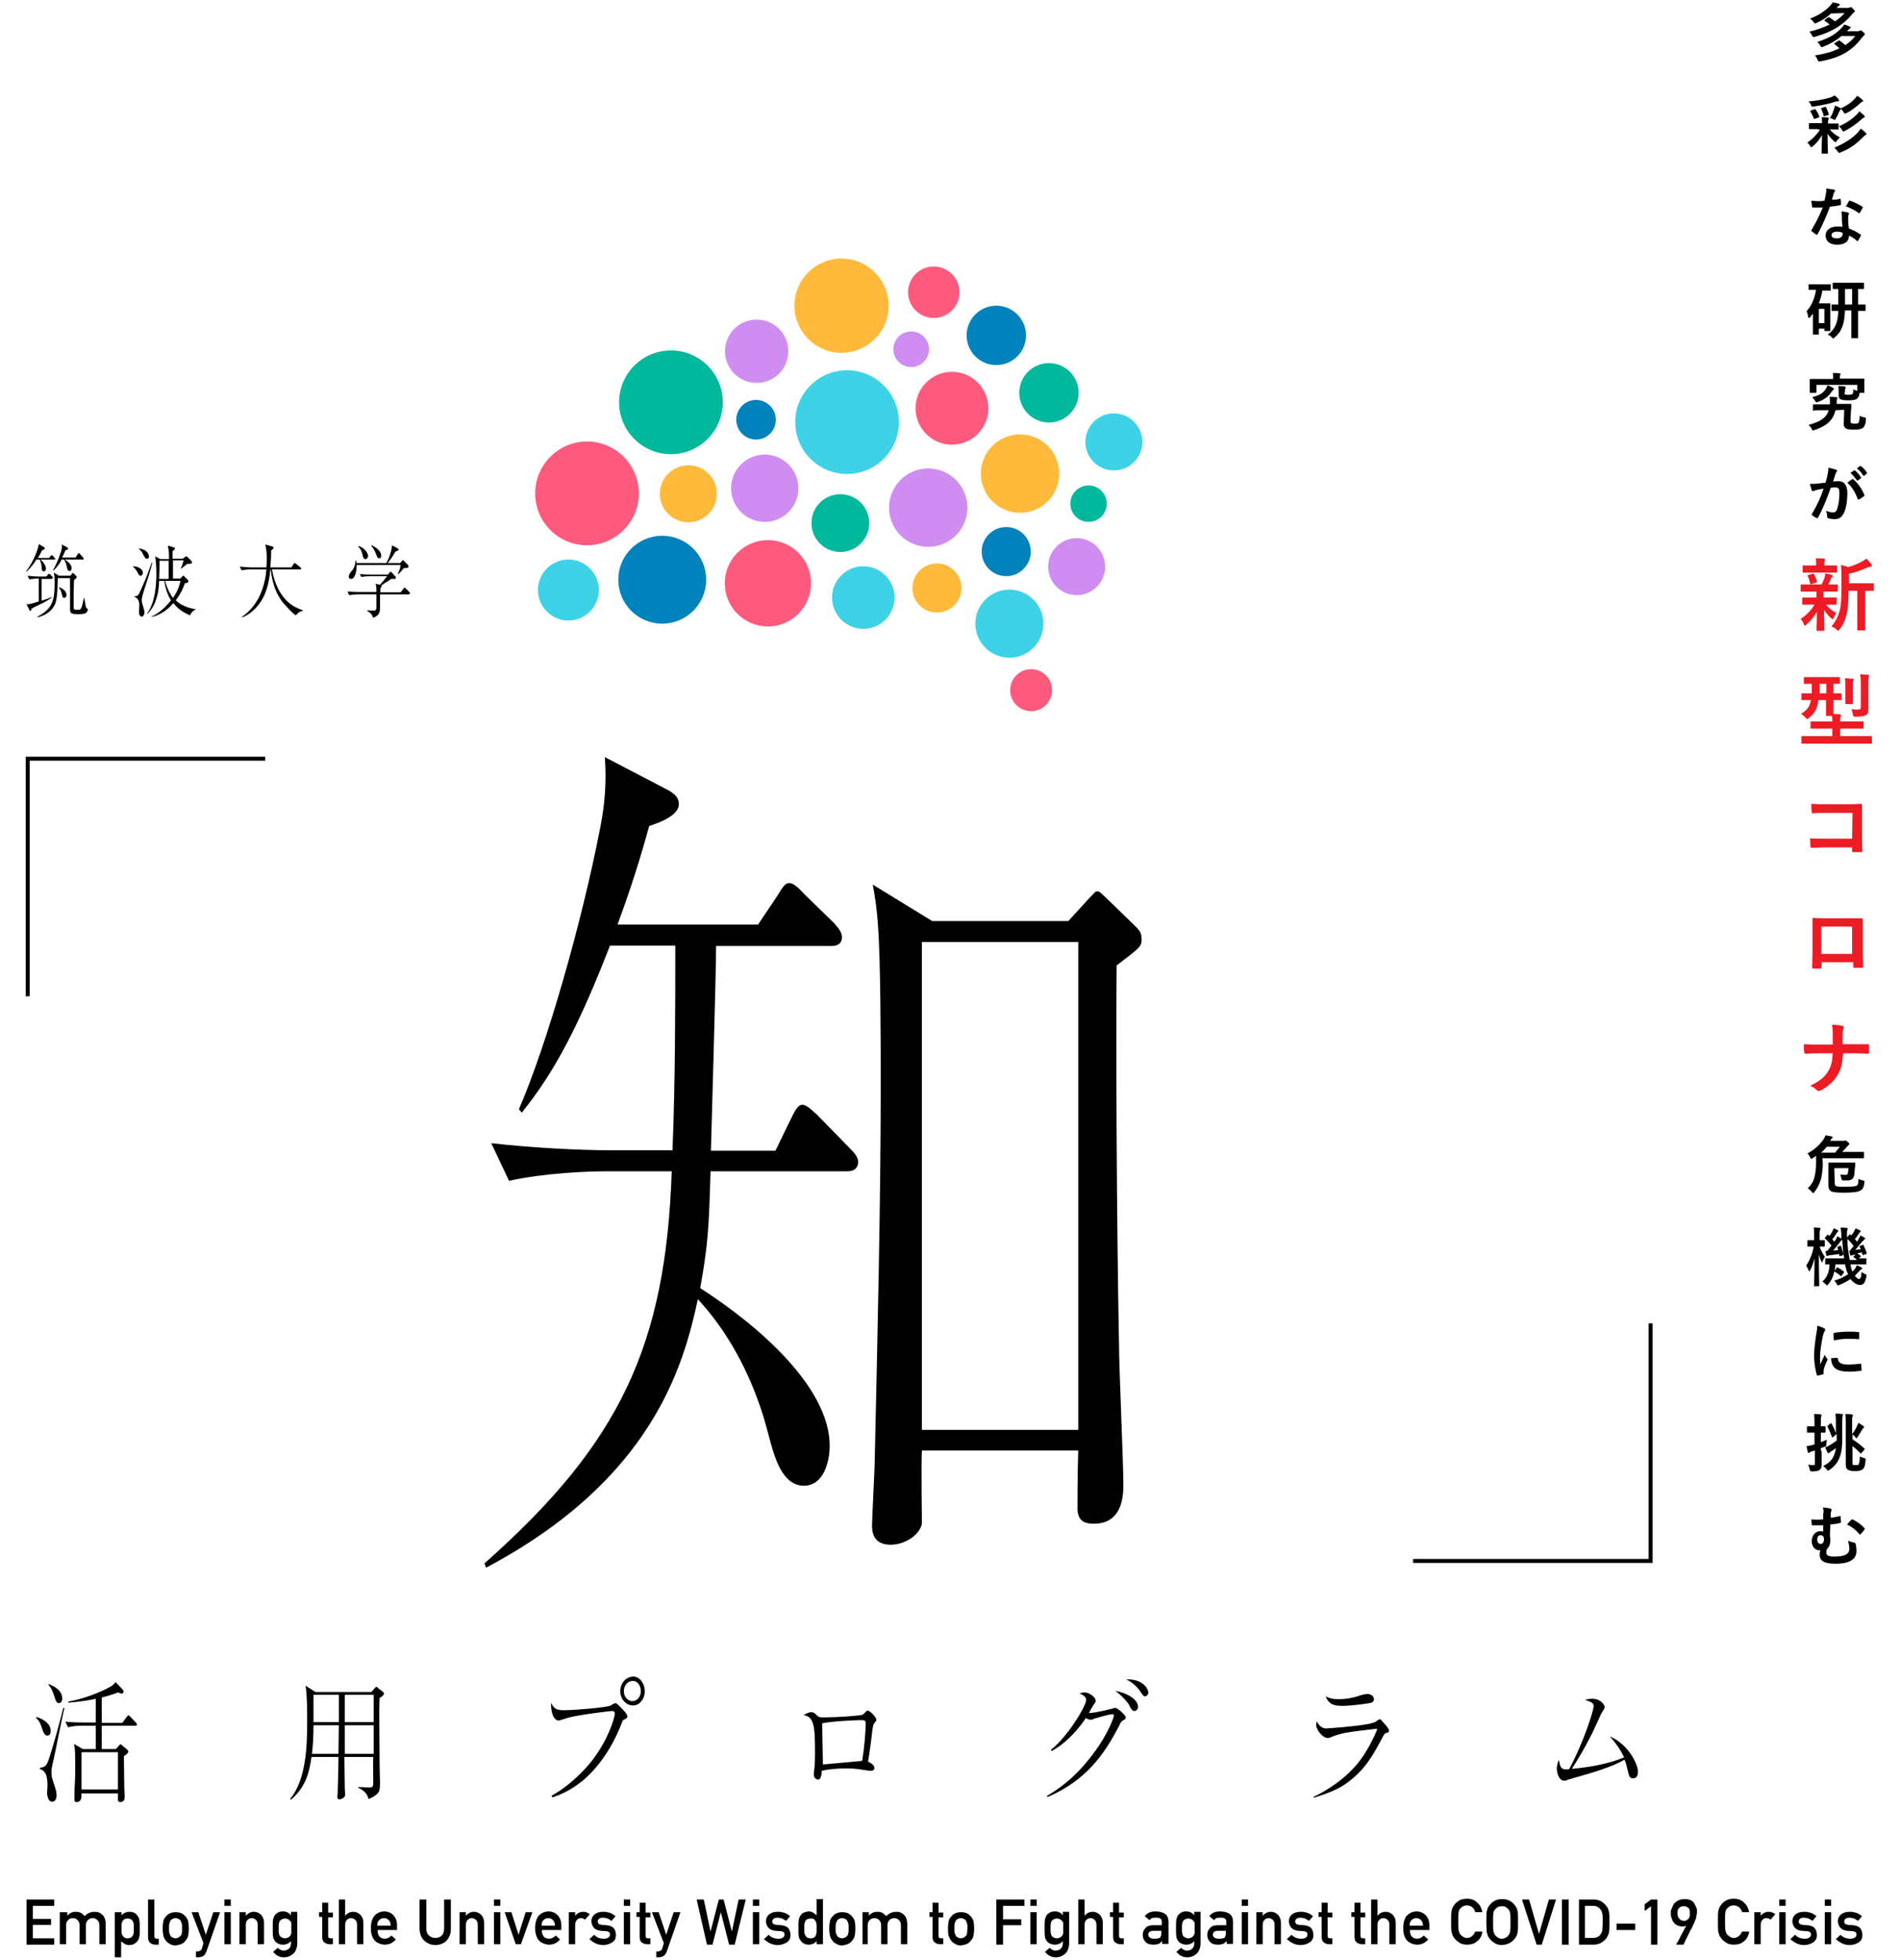 <?xml version="1.0" encoding="utf-8"?>
<!-- Generator: Adobe Illustrator 24.2.1, SVG Export Plug-In . SVG Version: 6.00 Build 0)  -->
<svg version="1.1" id="レイヤー_1" xmlns="http://www.w3.org/2000/svg" xmlns:xlink="http://www.w3.org/1999/xlink" x="0px"
	 y="0px" viewBox="0 0 480 495" style="enable-background:new 0 0 480 495;" xml:space="preserve">
<style type="text/css">
	.st0{fill:none;stroke:#000000;stroke-miterlimit:10;}
	.st1{fill:#ED1C24;}
	.st2{fill:#FE5A7D;}
	.st3{fill:#3ED2E7;}
	.st4{fill:#00B99D;}
	.st5{fill:#FFB93B;}
	.st6{fill:#0082BC;}
	.st7{fill:#CF8DF2;}
</style>
<g>
	<g>
		<path d="M213.9,295.8h-34.4c-0.4,14.1-0.6,18.3-2.6,29.5c14.8,9.5,32.7,25.1,32.7,39.8c0,4.4-1.7,10.1-6.5,10.1
			c-5.6,0-7.5-7.5-8.8-12.3c-1.5-5.9-5.8-21.6-18-34.8c-3.6,16.7-11.4,45.5-53.5,67.8l-0.4-1.1c34.4-30.4,45.8-55.2,47.3-99h-17
			c-3.9,0-15.1,0.4-24.1,2.4l-4.5-9.5c9.7,1.1,21.5,1.8,31.2,1.8h14.6c0.7-17.6,0.7-36.3,0.7-51.7h-16.5
			c-7.7,19.8-13.8,31.7-22.3,42.2l-0.7-0.9c7.1-16.3,15.9-47.3,20.4-70.4c1.9-9.2,1.5-15.4,1.3-18.5l16.1,8.4
			c1.1,0.7,2.6,1.5,2.6,3.5c0,2.6-4.1,4.4-7.5,5.5c-2.1,7.7-4.5,15.4-8,24.9h35.5l4.7-7c1.5-2.4,2.1-3.5,3.2-3.5s2.4,1.3,3.9,2.9
			l7.5,7.3c0.7,0.9,1.9,2,1.9,3.5c0,2.2-2.1,2.2-2.8,2.2h-29c0,7.5-1.1,43.6-1.3,51.7h16.3l3.4-7c1.3-2.6,2.1-4.6,3.4-4.6
			s3,2,3.6,2.4l8.6,8.8c0.9,0.9,1.9,2,1.9,3.3C216.7,295.8,214.6,295.8,213.9,295.8z M282.1,243.8c-0.2,19.8,0,64.9,0.6,95.9
			c0,5.5,1.1,29.9,1.1,35c0,2.6,0,10.1-7.5,10.1c-3,0-3.9-1.3-4.1-3.5c0-0.2,0-9.9,0.2-15h-39.5c-0.2,2.9,0,17.6,0,18.5
			c-0.6,2.9-4.3,5.3-7.9,5.3c-4.3,0-4.7-3.1-4.7-4.8c0-1.8,0.7-14.5,0.7-17.2c0.7-31.2,1.5-65.1,1.5-93.7c0-10.3,0-31.7-0.7-40.7
			c-0.2-3.5-0.7-7-1.3-10.3l15,9.2h34.4l5.2-5.7c1.5-1.5,1.5-1.8,2.1-1.8s0.7,0.2,2.4,1.8l6.4,6.2c1.9,1.8,2.4,2.4,2.4,4
			C288.5,239,287.9,239.4,282.1,243.8z M272.4,237.9h-39.5v123.2h39.5V237.9z"/>
	</g>
	<g>
		<g>
			<path d="M12,438.3c-0.4,0-0.8-0.1-1.3-1.6c-0.6-1.7-0.7-2-1.6-2.9l0.1-0.2c0.7,0.2,3.6,1.2,3.6,3.5
				C12.8,437.8,12.6,438.3,12,438.3z M13.3,445.4c-0.3,1.3-0.3,1.6-0.3,2.1c0,1.2,0.1,1.4,0.7,3.2c0.3,1,0.6,1.8,0.6,2.6
				c0,1-0.4,1.7-1.1,1.7c-1.1,0-1.3-1.7-1.3-2.2c0-0.3,0.1-1.7,0.1-2c0-0.1,0-1.8-0.4-2.7c-0.1-0.2-0.6-1.2-1.5-1.3v-0.4
				c1.5,0,1.8-1,2.2-2c1.5-4.6,2.7-9.2,3.7-13.1l0.3,0.1C16,431.9,14,442.6,13.3,445.4z M14.9,430.1c-0.6,0-0.8-0.5-1.2-1.8
				c-0.3-1-0.8-2.1-1.5-2.9l0.1-0.1c3.2,1.2,3.4,2.9,3.4,3.5C15.8,429.2,15.6,430.1,14.9,430.1z M34.2,435.8h-8.5v5.9h3.6l0.7-0.8
				c0.3-0.3,0.3-0.4,0.4-0.4s0.3,0.1,0.6,0.4l1.1,0.9c0.2,0.2,0.3,0.3,0.3,0.6c0,0.4-0.8,0.9-1.1,1.1c0,2.9,0.1,6.1,0.1,7.8
				c0,0.4,0.1,2,0.1,2.4c0,0.3,0,1.4-1.1,1.4c-0.6,0-0.6-0.4-0.6-0.8c0-0.1,0-1.3,0-1.4h-9.2c0,1,0,2.2-1.3,2.2
				c-0.4,0-0.5-0.4-0.5-0.7V454c0-3.4,0.2-3.8,0.2-6.4c0-5.5,0-5.6-0.3-7.2l2.2,1.3h3.3v-5.9h-3.4c-1,0-2.6,0.1-3.6,0.4l-0.7-1.4
				c2.1,0.2,4.2,0.2,4.7,0.2h3v-6c-1.7,0.4-3.7,0.7-6.9,1v-0.3c3.2-0.5,7.9-2.2,10.7-3.8c0.5-0.3,0.8-0.6,1.2-1.1l1.8,1.9
				c0.1,0.1,0.2,0.2,0.2,0.5c0,0.4-0.3,0.5-0.4,0.5c-0.2,0-0.3,0-1-0.3c-0.7,0.3-1.9,0.7-4.1,1.3v6.4h5.2l1.1-1.5
				c0.3-0.4,0.3-0.4,0.4-0.4s0.2,0,0.5,0.3l1.4,1.5c0.1,0.1,0.3,0.3,0.3,0.5C34.6,435.8,34.4,435.8,34.2,435.8z M29.8,442.5h-9.2
				v9.4h9.2V442.5z"/>
			<path d="M95.9,428.8c0,1-0.1,2.4-0.1,3.4c0,2.2,0.1,9.2,0.1,13.3c0,1.3,0.1,4.1,0.1,4.6c0,1.6-0.1,2.3-0.6,2.8
				c-0.9,0.9-1.9,1.3-2.3,1.4c-0.2-0.7-0.6-2-2.6-2.8v-0.2c0.4,0,2.4,0.1,2.8,0.1c1,0,1-0.3,1-1.6c0-1.6-0.1-4.8,0-6.1H87
				c0,1.3,0.1,6.8,0.1,7.9c0,0.7,0.1,1.1,0.1,1.4c0,0.5-0.1,0.8-0.4,1c-0.3,0.2-0.7,0.4-1,0.4c-0.5,0-0.6-0.3-0.6-0.7
				c0-0.1,0.1-0.6,0.1-0.7c0-0.5,0.2-6.1,0.2-8.7v-0.6h-6.8c-0.5,3.2-1.1,7.3-5.2,10.8l-0.2-0.2c4.1-4.9,4.3-13.7,4.3-19.3
				c0-2.7,0-6.9-0.4-9.3l2.5,1.6h14.1l0.9-1c0.2-0.2,0.3-0.3,0.4-0.3c0.1,0,0.3,0.1,0.4,0.3l1.3,1c0.1,0.1,0.2,0.2,0.2,0.4
				C97.1,428,96.3,428.6,95.9,428.8z M79.2,435.7c0,2.4-0.1,4.9-0.4,7.2h6.7l0.1-7.2H79.2z M85.6,428h-6.4v6.9h6.4V428z M94.4,428
				h-7.3v6.9h7.3V428z M94.4,435.7h-7.3v7.2h7.3V435.7z"/>
			<path d="M139.3,453.5c4.3-2.3,8-6.1,9.8-8.3c4.4-5.4,6.2-11.3,6.2-12.4c0-0.6-0.2-0.7-0.7-0.7c-0.6,0-8.7,1-11.1,1.7
				c-0.4,0.1-2,0.7-2.4,0.7c-0.5,0-1.9-0.6-1.9-4.4c0.9,1.4,1.2,1.8,3.4,1.8c2.3,0,11-0.7,11.7-1.2c0.1-0.1,0.6-0.4,0.7-0.4
				c0.2-0.1,0.4-0.2,0.5-0.2c0.4,0,1.3,1.1,2,1.8c0.4,0.4,1,1.1,1,1.6c0,0.3-0.1,0.4-0.9,0.8c-0.3,0.1-0.3,0.3-0.4,0.5
				c-1.4,3.8-4.3,9.7-9.1,14.1c-3.5,3.2-6.8,4.4-8.5,5L139.3,453.5z M162.9,427.1c0,1.9-1.3,3.6-3,3.6s-3.2-1.6-3.2-3.6
				c0-2.2,1.6-3.7,3.3-3.7S162.9,425.3,162.9,427.1z M157.6,427.1c0,1.4,1,2.5,2.2,2.5s2.1-1.2,2.1-2.5c0-1.2-0.7-2.6-2-2.6
				S157.6,425.6,157.6,427.1z"/>
			<path d="M205,432.4c0.4,0,0.7,0.1,1.5,0.9c0.4,0.4,0.6,0.4,2,0.4c2.8,0,9.1-0.4,9.5-0.7c0,0,0.7-0.6,0.7-0.7
				c0.2-0.2,0.3-0.3,0.5-0.3c0.6,0,2.2,1.7,2.2,2.3c0,0.3-0.1,0.3-0.6,1c-0.2,0.2-0.2,0.5-0.4,1.5c-0.2,2-0.8,6.4-1.1,8.1
				c0.3,0.1,1.6,0.7,1.6,1.6c0,0.7-0.8,0.7-0.9,0.7c-0.2,0-0.5,0-2.3-0.3c-1.2-0.2-2.4-0.3-3.9-0.3c-2.4,0-4.6,0.2-6.2,0.6
				c0,0.9-0.2,2.2-0.9,2.2s-1.1-0.6-1.1-1.3c0-0.4,0.1-1,0.1-1.2c0.2-1.1,0.2-3.3,0.2-4.6c0-6.9-0.4-8.7-2.9-9.2
				C203.7,432.8,204.2,432.4,205,432.4z M217.8,444.7c0.6-3.6,0.9-7.6,0.9-9.3c0-1-0.2-1-1.4-1c-0.4,0-6.7,0.2-9.6,0.8l0.2,10.4
				L217.8,444.7z"/>
			<path d="M264.4,453.6c2.5-1.5,6.9-4.2,11.7-10.6c4.2-5.6,5.3-9.5,5.3-9.7c0-0.3-0.2-0.4-0.3-0.4c-0.7,0-2.9,0.6-4.2,1
				c-0.2,0-1,0.4-1.2,0.4c-0.1,0-0.7,0-1.4-0.4c-2.6,3.9-5.8,6.8-8.6,8.3l-0.2-0.3c4.3-3.4,8.9-11.1,8.9-12.6c0-0.9-1-1.4-1.7-1.6
				c0.5-0.2,0.9-0.3,1.3-0.3c1.2,0,2.8,1.2,2.8,2.1c0,0.4-0.2,0.6-0.7,1.3c-0.2,0.3-0.9,1.6-1,1.8c1.7,0,5.4-1,5.5-1
				c0.2,0,0.9-0.3,1-0.3c0.6,0,1.3,0.7,1.6,0.9c1,0.9,1.2,1.3,1.2,1.6c0,0.3-0.2,0.4-0.9,0.8c-0.2,0.1-0.4,0.4-0.6,0.9
				c-3.9,7.6-8.5,14.1-18.2,18.3L264.4,453.6z M287.5,431c0,0.9-0.7,1.1-0.9,1.1c-0.5,0-0.8-0.4-1.3-1.4c-0.1-0.3-0.3-0.6-1.1-1.5
				c-0.9-1-1.7-1.6-2.4-2.2C285,427.6,287.5,429.3,287.5,431z M290.1,427.4c0,0.7-0.6,1-0.8,1c-0.4,0-0.7-0.4-1.2-1.2
				c-0.2-0.3-1.3-2-3.6-3.1C289.2,424,290.1,426.9,290.1,427.4z"/>
			<path d="M331.8,453.8c3.6-1.7,8.3-4.7,11.7-9.1c2.7-3.6,4.4-7.8,4.4-8c0-0.1-0.1-0.1-0.1-0.1s-0.1,0-0.3,0
				c-7.6,0.9-8.5,1-11.5,2.2c-0.2,0.1-0.4,0.1-0.6,0.1c-1.3,0-2.9-2.1-2.9-3.3c0-0.3,0.1-0.7,0.1-0.9c0.4,0.6,1.1,1.8,2.4,1.8
				c0.4,0,7.2-0.5,9.9-1c0.7-0.1,2.3-0.4,2.8-0.8c0.6-0.5,0.7-0.5,0.9-0.5c0.2,0,0.3,0.1,0.9,0.8c0.9,1,1.4,1.6,1.4,2.1
				c0,0.4-0.2,0.4-0.8,0.6c-0.3,0.1-0.4,0.2-0.8,1c-2.3,4.3-4.3,8.2-9.2,11.7c-1.7,1.2-3.7,2.2-8.2,3.6L331.8,453.8z M338.1,429.1
				c1.9,0,3.8-0.3,5.7-1c0.3-0.1,1.1-0.3,1.7-0.3s1.6,0.4,1.6,1.3c0,0.5-0.3,0.9-1.1,1c-1.7,0.3-5.1,0.7-6.7,0.7
				c-2.1,0-3.5-0.2-4.4-2.4C335.6,428.7,336.2,429.1,338.1,429.1z"/>
			<path d="M410.3,443.8c-1-2.2-2.4-3.9-3.6-5.3c4.8,2.1,7.1,7.1,7.1,8.9c0,1.3-0.6,1.7-1.3,1.7s-0.9-0.5-1.1-1.2
				c-0.5-2.1-0.6-2.7-1-3.5c-3.1,1.8-8.1,3.3-12.8,4.6c-0.2,0.1-1.3,0.4-1.4,0.4c-0.6,0.3-0.7,0.3-1,0.3c-1.3,0-1.9-1.8-1.9-3.1
				c0-0.6,0.1-1.1,0.5-2.2c0.4,2.2,0.7,2.6,2.6,2.4c3.7-6.8,6.2-14.9,6.2-15.9c0-0.8-0.5-1.1-2.2-1.6c1-0.3,1.4-0.3,1.9-0.3
				c2,0,3.1,1.5,3.1,2.1c0,0.3-0.1,0.4-0.9,1.7c-0.2,0.4-1.9,4.2-2.3,5c-2,3.9-3.2,5.9-5.1,8.9C401.6,446.3,406.6,445.4,410.3,443.8
				z"/>
		</g>
	</g>
	<g>
		<g>
			<path d="M12.9,146.2h-2.4v5.5c0.4-0.1,2.1-0.7,2.5-0.9l0.1,0.1c-0.6,0.4-1.3,0.9-2.1,1.3c-0.4,0.2-2.6,1.2-3,1.5
				c-0.1,0.4-0.2,0.6-0.3,0.6c-0.1,0-0.2-0.2-0.3-0.3l-0.7-1.4c0.5,0,0.9,0,3.1-0.7v-5.8H9.6c-0.5,0-1.5,0.1-2.2,0.2L7,145.4
				c0.9,0.1,1.9,0.2,2.8,0.2h1.9l0.4-0.5c0.1-0.1,0.2-0.2,0.3-0.2c0.1,0,0.3,0.2,0.3,0.2l0.5,0.5c0.1,0.1,0.2,0.2,0.2,0.3
				C13.1,146.2,13,146.2,12.9,146.2z M13.7,141.3h-3.5c0.4,0.3,1.4,1.3,1.4,2.3c0,0.5-0.3,0.7-0.5,0.7c-0.5,0-0.6-0.5-0.6-1.2
				c0-0.3-0.1-1-0.5-1.8H9.2c-0.7,1.2-1.6,2.2-2.5,3.1l-0.1-0.1c2.2-3,3.1-6,3.2-6.9l1.2,0.7c0.2,0.1,0.3,0.2,0.3,0.4
				s-0.2,0.2-0.2,0.3c-0.2,0.1-0.4,0.1-0.5,0.2c-0.4,0.9-0.8,1.5-1,1.9h2.8l0.4-0.5c0.1-0.1,0.2-0.2,0.3-0.2c0.1,0,0.2,0.1,0.3,0.2
				l0.4,0.5c0.1,0.1,0.2,0.2,0.2,0.3C14,141.2,13.8,141.3,13.7,141.3z M21.2,155c-0.4,0.1-1.4,0.1-1.5,0.1c-1.7,0-2-0.2-2-1.2
				c0-0.4,0-1.9,0-2.3c0-1.7,0-3.5,0-5.2V146h-3.1c-0.1,2.9-0.1,4.5-0.5,6c-0.7,2.4-2.9,3.5-4.6,3.9v-0.2c1.6-0.8,2.9-1.9,3.5-3.2
				c0.7-1.4,0.8-3.2,0.8-5.3c0-1.5-0.1-2.1-0.2-2.6l1.3,0.8h2.9l0.4-0.5c0.1-0.1,0.1-0.2,0.2-0.2s0.2,0.1,0.3,0.2l0.5,0.5
				c0.1,0.1,0.2,0.2,0.2,0.3c0,0.2-0.2,0.4-0.7,0.8c0,0.1-0.1,3-0.1,3.4c0,0.6,0,3.1,0,3.6s0.4,0.5,1.1,0.5c0.8,0,0.9-0.2,1.5-3h0.1
				c0.1,0.4,0.3,2.3,0.5,2.5s0.4,0.3,0.4,0.5C22.1,154.2,22.1,154.8,21.2,155z M21,141.3h-4.7c0.4,0.2,1.8,1.1,1.8,2.2
				c0,0.4-0.2,0.7-0.5,0.7c-0.5,0-0.6-0.5-0.7-1c0-0.1-0.3-1.4-0.8-1.9h-0.5c-0.9,1.7-1.7,2.4-2.1,2.8l-0.1-0.1
				c0.9-1.6,1.5-3.2,1.8-4.1c0.5-1.3,0.5-1.8,0.4-2.4l1.3,0.7c0.2,0.1,0.3,0.2,0.3,0.4s-0.2,0.2-0.7,0.4c-0.2,0.6-0.4,1-0.8,1.8h3.4
				l0.5-0.8c0.1-0.1,0.2-0.3,0.3-0.3s0.3,0.1,0.3,0.2l0.7,0.8c0.1,0.1,0.2,0.2,0.2,0.3C21.2,141.3,21,141.3,21,141.3z M16.2,151
				c-0.4,0-0.4-0.4-0.6-1c0-0.2-0.2-0.9-0.7-1.6l0.1-0.1c0.5,0.2,1.8,0.8,1.8,2C16.8,150.7,16.5,151,16.2,151z"/>
			<path d="M35.5,145.4c-0.3,0-0.3,0-0.9-1.1c-0.4-0.7-0.8-1-1-1.2l0.1-0.1c0.8,0,2.4,0.5,2.4,1.7C36,145.2,35.8,145.4,35.5,145.4z
				 M36.2,149.7c-0.1,0.4-0.4,1.2-0.4,1.8s0.2,1.2,0.3,1.5c0.3,0.9,0.4,1.3,0.4,1.7c0,0.5-0.3,1-0.7,1c-0.4,0-0.7-0.4-0.7-1.2
				c0-0.2,0.1-1.5,0.1-1.6c0-1-0.3-1.9-1.3-2.2v-0.1c0.8,0,1.1-0.3,1.4-1c0.5-1.1,1.1-2.5,1.5-3.4l1.5-4l0.1-0.2l0.1,0.1
				C38.1,143.8,37.1,146.9,36.2,149.7z M37.1,141.1c-0.4,0-0.5-0.3-0.9-1c-0.1-0.2-0.4-0.9-1.1-1.5v-0.1c1.2,0.1,2.5,0.9,2.5,1.9
				C37.7,140.8,37.5,141.1,37.1,141.1z M48,155.4c-0.7-0.3-2.8-1.2-4.2-3.1c-1.5,1.8-3.5,3.1-5.5,3.5v-0.1c0.9-0.4,2.9-1.5,4.9-4.1
				c-0.9-1.4-1.4-3.1-1.7-4.9h-1.3c-0.1,2-0.2,3.1-0.9,5.1c-0.5,1.4-1.3,2.5-2,3.2l-0.1-0.1c0.6-0.8,1.1-2,1.4-2.9
				c0.4-1.4,0.9-3.4,0.9-7.2c0-0.4,0-2.6-0.3-4.3l1.3,0.7h2.2c0-2-0.1-2.4-0.3-3.4l1.4,0.4c0.2,0.1,0.4,0.1,0.4,0.3
				s-0.3,0.5-0.6,0.7c0,0.4,0,1.3,0,1.9h2.6l0.6-0.5c0.1-0.1,0.2-0.1,0.3-0.1c0.1,0,0.1,0,0.4,0.3l0.8,0.8c0,0,0.2,0.2,0.2,0.4
				c0,0.4-0.3,0.4-1.2,0.4c-0.4,0.3-1.1,0.9-1.5,1.2l-0.1-0.1c0.2-0.4,0.4-1,0.7-2h-2.7c0,1.6,0,1.9,0,4.6h1.9l0.4-0.5
				c0.2-0.2,0.2-0.2,0.3-0.2c0.1,0,0.1,0,0.3,0.2l0.8,0.8c0.1,0.1,0.2,0.2,0.2,0.4c0,0.3-0.3,0.4-0.9,0.5c-0.3,0.9-0.9,2.5-2.3,4.3
				c0.1,0.1,0.9,0.9,2.1,1.4c1.3,0.6,2.4,0.8,2.9,0.8v0.1C48.6,154.3,48.2,154.9,48,155.4z M40.3,141.6c0,1.5,0,2.9-0.1,4.6h2.4
				c0-2.3,0-2.9,0-4.6H40.3z M41.7,146.7c0.7,2.5,1.6,3.8,2,4.3c1-1.4,1.6-2.9,1.9-4.3H41.7z"/>
			<path d="M74.7,155.4c-1.1-0.8-2.2-2.1-3.2-3.2c-1.5-1.9-2.7-4.5-3.1-8.4h-0.1c-0.5,5.4-2,7.8-3.3,9.3c-1.6,1.9-3.2,2.6-3.8,2.8
				l-0.1-0.1c2.3-1.6,4.1-3.9,5.1-6.8c0.6-1.7,1-3.4,1.1-5.2h-4.1c-0.6,0-1.5,0.1-2.2,0.2l-0.4-0.9c1.3,0.1,2.5,0.2,2.8,0.2h3.9
				c0-0.3,0.1-1.1,0.1-2.2c0-1.2-0.1-2.1-0.2-2.7c-0.1-0.5-0.1-0.7-0.2-0.9l1.8,0.5c0.2,0.1,0.3,0.1,0.3,0.3c0,0.3-0.2,0.4-0.6,0.7
				c0,0.6,0,1.9-0.2,4.3h5.3l0.6-0.9c0.1-0.2,0.2-0.2,0.3-0.2s0.1,0,0.3,0.2l1.1,0.9c0.1,0.1,0.2,0.2,0.2,0.3c0,0.2-0.1,0.2-0.3,0.2
				h-7.1c0.6,3.5,2.2,7,4.9,8.9c1.3,0.9,2.4,1.2,2.9,1.4v0.2C75.7,154.3,75.1,155,74.7,155.4z"/>
			<path d="M103.2,150.1H96v3.5c0,1.2-0.4,2-1.8,2.4c-0.1-1-1.1-1.5-1.4-1.7v-0.2c0.6,0.1,1,0.1,1.2,0.1c0.9,0,1.1,0,1.1-0.9v-3.2
				h-4.7c-0.6,0-1.5,0.1-2.2,0.2l-0.4-0.9c1.3,0.1,2.5,0.1,2.8,0.1h4.5c0-0.5,0-1.4-0.2-2.1l1.1,0.3c0.3-0.3,1.6-1.9,1.8-2.2h-4.3
				c-0.6,0-1.5,0.1-2.2,0.2l-0.4-0.7c1.3,0.1,2.5,0.1,2.8,0.1H98l0.4-0.5c0.1-0.1,0.2-0.2,0.3-0.2s0.2,0.1,0.3,0.2l0.9,1
				c0.1,0.1,0.1,0.2,0.1,0.3c0,0.3-0.2,0.3-0.4,0.3c-0.4,0-0.6,0-0.8,0c-0.2,0.2-1.3,0.9-1.5,1c-0.3,0.2-0.9,0.6-1,0.7
				c0,0,0.1,0.1,0.1,0.2c0,0.2-0.2,0.3-0.3,0.4v1.1h5.1l0.7-0.9c0.2-0.2,0.2-0.3,0.3-0.3s0.3,0.2,0.3,0.2l0.9,0.9
				c0.1,0.1,0.2,0.2,0.2,0.3C103.5,150.1,103.3,150.1,103.2,150.1z M103,143.4c0,0-0.9,0.1-1,0.1c-0.8,0.9-0.9,1.1-1.4,1.5l-0.1-0.1
				c0.4-0.8,0.6-1.4,0.7-2.2H90.1c0,1.6-0.4,3.5-1.4,3.5c-0.3,0-0.6-0.2-0.6-0.6c0-0.4,0.3-0.9,0.9-1.6c0.3-0.3,0.8-1.2,0.8-2.5h0.1
				c0.1,0.2,0.1,0.4,0.2,0.7h7.5c0.6-1.1,1.1-2.3,1.3-3.5c0.1-0.4,0.1-0.6,0.1-1l1.5,0.8c0.1,0.1,0.2,0.1,0.2,0.3s-0.3,0.3-0.8,0.5
				c-0.7,1.3-1.7,2.6-2,2.9h3.2l0.4-0.5c0.1-0.1,0.2-0.2,0.3-0.2s0.1,0,0.3,0.2l1,1c0.1,0.1,0.1,0.2,0.1,0.3
				C103.2,143.1,103.2,143.3,103,143.4z M92.3,141.2c-0.4,0-0.6-0.4-0.7-1.1c-0.2-0.8-0.5-1.6-1.1-2l0.1-0.2
				c1.4,0.4,2.4,1.7,2.4,2.6C92.8,141.1,92.5,141.2,92.3,141.2z M95.8,141c-0.4,0-0.4-0.1-0.9-1.3c-0.2-0.5-0.5-1.2-1.1-1.8l0.1-0.2
				c1.5,0.7,2.4,1.7,2.4,2.6C96.3,140.6,96.2,141,95.8,141z"/>
		</g>
	</g>
	<polyline class="st0" points="7,251.6 7,191.6 67,191.6 	"/>
	<polyline class="st0" points="417,334.2 417,394.2 357,394.2 	"/>
	<g>
		<path d="M462.6,3.4c-1,0.9-2.1,1.7-3.7,2.4c-0.2,0.1-0.3,0.1-0.4,0.1c-0.1,0-0.2-0.1-0.3-0.3c-0.3-0.4-0.5-0.6-0.9-0.9
			c2.3-0.9,3.9-2,5.1-3.3c0.2-0.2,0.4-0.5,0.6-0.8c0.6,0.1,1.1,0.2,1.6,0.4c0.2,0,0.2,0.1,0.2,0.2s0,0.2-0.2,0.2
			c-0.1,0.1-0.3,0.2-0.4,0.4L463.9,2h2.7c0.3,0,0.5,0,0.6-0.1c0.1,0,0.2-0.1,0.3-0.1s0.3,0,0.6,0.4c0.4,0.4,0.5,0.5,0.5,0.6
			c0,0.1-0.1,0.2-0.2,0.3c-0.1,0.1-0.3,0.2-0.5,0.5c-1.9,2.3-4.5,4.3-9.4,5.7C458,9.4,458,9.4,457.8,9c-0.2-0.4-0.4-0.7-0.7-1
			c2.1-0.5,3.7-1.1,5.1-1.8c-0.4-0.4-0.8-0.7-1.2-0.9c-0.1-0.1-0.1-0.1-0.1-0.1s0-0.1,0.1-0.2l0.8-0.6c0.1-0.1,0.2-0.1,0.4,0
			c0.4,0.3,0.9,0.6,1.4,1c1-0.7,1.8-1.4,2.4-2.1L462.6,3.4L462.6,3.4z M465.1,9.2c-1.2,1-2.5,1.8-4.5,2.6c-0.2,0.1-0.3,0.1-0.4,0.1
			c-0.1,0-0.2-0.1-0.3-0.3c-0.2-0.4-0.5-0.8-0.8-1c3.1-1,4.8-2.1,6.2-3.6c0.2-0.2,0.4-0.5,0.6-0.8c0.5,0.1,0.9,0.3,1.4,0.5
			c0.2,0.1,0.2,0.1,0.2,0.3c0,0.1,0,0.2-0.2,0.2c-0.1,0.1-0.2,0.2-0.4,0.4l-0.3,0.3h2.5c0.3,0,0.4,0,0.6-0.1c0.1,0,0.2-0.1,0.3-0.1
			c0.2,0,0.3,0,0.7,0.4c0.4,0.3,0.4,0.4,0.4,0.6c0,0.1-0.1,0.2-0.2,0.3c-0.1,0.1-0.3,0.2-0.5,0.5c-2.5,3.3-5.3,5-10.5,6
			c-0.2,0-0.3,0-0.4,0c-0.1,0-0.2-0.1-0.3-0.4c-0.2-0.4-0.4-0.8-0.7-1.1c2.6-0.4,4.6-1,6.2-1.8c-0.4-0.4-0.8-0.7-1.2-1
			c-0.1-0.1-0.1-0.1-0.1-0.2c0,0,0-0.1,0.1-0.1l0.9-0.6c0.1-0.1,0.2-0.1,0.4,0c0.5,0.3,0.9,0.7,1.4,1.1c1-0.7,1.8-1.4,2.5-2.3h-3.6
			V9.2z"/>
		<path d="M459.2,32.6c-1.4,0-1.9,0-2,0c-0.2,0-0.2,0-0.2-0.2v-1.1c0-0.2,0-0.2,0.2-0.2c0.1,0,0.6,0,2,0h1.1V31c0-0.7,0-1-0.1-1.4
			c0.6,0,1.1,0,1.6,0.1c0.1,0,0.2,0.1,0.2,0.2s0,0.2-0.1,0.3c0,0.1-0.1,0.3-0.1,0.9v0.1h0.6c1.3,0,1.8,0,1.9,0c0.2,0,0.2,0,0.2,0.2
			v1.1c0,0.2,0,0.2-0.2,0.2c-0.1,0-0.6,0-1.9,0h-0.2c0.8,0.8,1.6,1.5,2.6,2c-0.2,0.2-0.6,0.6-0.8,0.9c-0.1,0.2-0.2,0.3-0.3,0.3
			s-0.2-0.1-0.4-0.3c-0.5-0.4-1.1-1.1-1.6-1.8c0,2.6,0.1,4.5,0.1,4.8c0,0.1,0,0.2-0.2,0.2h-1.2c-0.2,0-0.2,0-0.2-0.2
			c0-0.3,0-2,0.1-4.5c-0.6,1.1-1.4,2.1-2.4,2.9c-0.2,0.1-0.3,0.2-0.3,0.2c-0.1,0-0.1-0.1-0.3-0.3c-0.2-0.3-0.4-0.7-0.7-0.9
			c1.3-0.9,2.4-2,3.2-3.3h-0.6V32.6z M464.5,25.1c0.1,0.1,0.1,0.2,0.1,0.3c0,0.1-0.1,0.2-0.3,0.2s-0.4,0-0.7,0.1
			c-1.4,0.5-3.4,0.9-5.4,1.2c-0.5,0.1-0.5,0.1-0.7-0.4c-0.1-0.3-0.4-0.7-0.6-0.9c2-0.1,4.3-0.6,5.6-1c0.4-0.2,0.7-0.3,1-0.5
			C464,24.5,464.3,24.8,464.5,25.1z M458.4,27.6c0.2-0.1,0.2-0.1,0.3,0.1c0.4,0.5,0.7,1.1,0.9,1.7c0,0.2,0,0.2-0.2,0.3l-0.9,0.3
			c-0.2,0.1-0.2,0.1-0.3-0.1c-0.2-0.6-0.5-1.2-0.8-1.7c-0.1-0.1-0.1-0.2,0.1-0.3L458.4,27.6z M461,27c0.2-0.1,0.2,0,0.3,0.1
			c0.3,0.5,0.5,1.1,0.7,1.7c0,0.2,0,0.2-0.2,0.3l-0.8,0.2c-0.2,0.1-0.3,0.1-0.3-0.1c-0.1-0.6-0.4-1.2-0.6-1.7
			c-0.1-0.1,0-0.2,0.1-0.2L461,27z M470.5,25.2c0.1,0.1,0.2,0.2,0.2,0.3c0,0.1-0.1,0.1-0.2,0.2c-0.2,0-0.4,0.2-0.7,0.5
			c-1,0.9-2.2,1.8-3.2,2.3c-0.3,0.1-0.4,0.2-0.5,0.2s-0.2-0.1-0.3-0.3c-0.2-0.4-0.4-0.6-0.7-0.9c0,0-0.1,0.1-0.1,0.2
			c-0.1,0.1-0.2,0.2-0.3,0.4c-0.3,0.7-0.5,1.2-0.9,1.8c-0.1,0.2-0.2,0.4-0.3,0.4s-0.2-0.1-0.4-0.2s-0.5-0.2-0.8-0.3
			c0.5-0.7,0.7-1.3,1-2.2c0.1-0.3,0.2-0.5,0.2-0.9c0.5,0.1,0.9,0.3,1.3,0.5c0.1,0.1,0.2,0.1,0.2,0.2c1.7-0.8,2.7-1.5,3.6-2.5
			c0.2-0.2,0.4-0.5,0.6-0.7C469.7,24.5,470.1,24.8,470.5,25.2z M469.4,33.4c0.3-0.4,0.5-0.6,0.7-0.9c0.5,0.3,0.9,0.7,1.3,1.1
			c0.1,0.1,0.1,0.2,0.1,0.3s-0.1,0.2-0.2,0.2c-0.1,0-0.4,0.3-0.7,0.6c-1.7,1.7-3.2,2.8-5.4,3.7c-0.3,0.1-0.4,0.2-0.5,0.2
			s-0.2-0.1-0.4-0.3c-0.3-0.4-0.5-0.7-0.9-1C466.2,36.1,468,34.9,469.4,33.4z M471,29.2c0.1,0.1,0.1,0.2,0.1,0.3
			c0,0.1-0.1,0.2-0.2,0.2c-0.1,0-0.2,0.1-0.6,0.4c-1.2,1.1-2.6,2.1-4.1,2.9c-0.3,0.1-0.4,0.2-0.5,0.2s-0.2-0.1-0.3-0.3
			c-0.2-0.4-0.5-0.7-0.8-1c2-0.9,3.4-1.9,4.5-3c0.2-0.2,0.5-0.5,0.6-0.8C470.2,28.5,470.7,28.9,471,29.2z"/>
		<path d="M464.8,50.2c0.1,0,0.2,0,0.2,0.1c0.1,0.4,0.1,0.9,0.1,1.3c0,0.1-0.1,0.2-0.2,0.2c-0.9,0.2-1.6,0.3-2.6,0.4
			c-1,2.7-2,4.9-3.1,6.9c-0.1,0.1-0.1,0.2-0.2,0.2c0,0-0.1,0-0.2-0.1c-0.4-0.2-0.8-0.6-1.1-0.8c-0.1-0.1-0.1-0.1-0.1-0.2
			c0,0,0-0.1,0.1-0.2c1.2-2,2-3.7,2.8-5.6c-0.6,0-1.1,0-1.6,0c-0.4,0-0.5,0-0.9,0c-0.2,0-0.2,0-0.2-0.3c-0.1-0.3-0.1-0.8-0.2-1.4
			c0.7,0,1,0.1,1.5,0.1c0.6,0,1.1,0,1.8-0.1c0.2-0.7,0.3-1.2,0.4-1.8c0.1-0.6,0.1-0.8,0.1-1.3c0.7,0.1,1.4,0.2,1.9,0.3
			c0.2,0,0.3,0.1,0.3,0.2c0,0.1,0,0.2-0.1,0.3s-0.2,0.3-0.3,0.6c-0.1,0.4-0.2,0.9-0.4,1.4C463.5,50.5,464.2,50.4,464.8,50.2z
			 M465.3,54.5c0-0.4,0-0.7-0.1-1.1c0.8,0.1,1.2,0.1,1.7,0.3c0.1,0,0.2,0.1,0.2,0.3c0,0,0,0.1-0.1,0.3s-0.1,0.4-0.1,0.7
			c0,0.9,0,1.6,0.2,2.7c1.2,0.5,1.9,0.8,2.9,1.5c0.2,0.1,0.2,0.2,0.1,0.3c-0.2,0.5-0.5,0.9-0.7,1.3c0,0.1-0.1,0.1-0.1,0.1
			s-0.1,0-0.2-0.1c-0.7-0.6-1.3-1-2-1.3c0,1.6-1.2,2.3-3,2.3s-2.9-0.9-2.9-2.3c0-1.4,1.2-2.3,3-2.3c0.3,0,0.8,0,1.3,0.1
			C465.3,56.2,465.3,55.3,465.3,54.5z M464.1,58.5c-0.8,0-1.4,0.3-1.4,0.9c0,0.5,0.4,0.8,1.4,0.8c0.9,0,1.4-0.5,1.4-1.1
			c0-0.1,0-0.2,0-0.3C465.1,58.6,464.6,58.5,464.1,58.5z M467.1,50.8c0.1-0.2,0.2-0.2,0.3-0.1c0.9,0.3,2.2,0.9,3.1,1.5
			c0.1,0.1,0.1,0.1,0.1,0.2c0,0,0,0.1-0.1,0.2c-0.2,0.4-0.4,0.8-0.7,1.2c0,0.1-0.1,0.1-0.1,0.1s-0.1,0-0.1-0.1
			c-0.9-0.6-2.1-1.3-3.3-1.7C466.7,51.6,466.9,51.1,467.1,50.8z"/>
		<path d="M460.4,73.3c-0.2,1.2-0.5,2.3-0.9,3.3h1.5c0.7,0,1,0,1.2,0s0.2,0,0.2,0.2c0,0.1,0,0.6,0,2.2v1.6c0,2.3,0,2.7,0,2.8
			c0,0.2,0,0.2-0.2,0.2h-1.1c-0.2,0-0.2,0-0.2-0.2V83h-1.4v1.3c0,0.2,0,0.2-0.2,0.2h-1.1c-0.2,0-0.2,0-0.2-0.2c0-0.1,0-0.6,0-2.9
			v-2.2c-0.2,0.3-0.5,0.6-0.7,0.9c-0.1,0.1-0.2,0.2-0.3,0.2s-0.1-0.1-0.2-0.3c-0.1-0.6-0.2-1-0.4-1.4c1.2-1.3,2-3.1,2.4-5.4h-0.1
			c-1.2,0-1.5,0-1.6,0c-0.2,0-0.2,0-0.2-0.2v-1c0-0.2,0-0.2,0.2-0.2c0.1,0,0.5,0,1.6,0h2c1.2,0,1.5,0,1.6,0c0.2,0,0.2,0,0.2,0.2v1.2
			c0,0.2,0,0.2-0.2,0.2c-0.1,0-0.5,0-1.6,0L460.4,73.3L460.4,73.3z M459.5,78v3.6h1.4V78H459.5z M466.1,78.4
			c-0.1,1.5-0.2,2.7-0.5,3.6c-0.4,1.3-1,2.3-2.1,3.2c-0.2,0.2-0.3,0.3-0.3,0.3c-0.1,0-0.2-0.1-0.4-0.3c-0.3-0.3-0.7-0.6-1.1-0.7
			c1.1-0.7,1.8-1.7,2.2-2.8c0.3-0.9,0.5-1.9,0.5-3.2c-1,0-1.4,0-1.5,0c-0.2,0-0.2,0-0.2-0.2v-1.2c0-0.2,0-0.2,0.2-0.2
			c0.1,0,0.5,0,1.5,0V73c-0.8,0-1.1,0-1.2,0c-0.1,0-0.2,0-0.2-0.2v-1.2c0-0.2,0-0.2,0.2-0.2c0.1,0,0.6,0,2,0h3.5c1.4,0,1.9,0,2,0
			c0.2,0,0.2,0,0.2,0.2v1.2c0,0.1,0,0.2-0.2,0.2c-0.1,0-0.4,0-1.3,0v3.9c1.2,0,1.6,0,1.7,0c0.2,0,0.2,0,0.2,0.2v1.2
			c0,0.2,0,0.2-0.2,0.2c-0.1,0-0.5,0-1.7,0V83c0,1.6,0,2.1,0,2.2c0,0.2,0,0.2-0.2,0.2h-1.3c-0.1,0-0.2,0-0.2-0.2c0-0.1,0-0.6,0-2.2
			v-4.6H466.1z M467.9,76.9V73h-1.8v3.9H467.9z"/>
		<path d="M463.7,103.6c-0.6,2.5-2.1,3.9-5.3,5c-0.2,0.1-0.3,0.1-0.4,0.1c-0.1,0-0.2-0.1-0.3-0.4c-0.2-0.4-0.5-0.7-0.8-1
			c3-0.8,4.5-1.8,5.1-3.7h-1.7c-1.4,0-1.9,0-2.1,0.1c-0.2,0-0.2,0-0.2-0.2v-1.2c0-0.1,0-0.2,0.2-0.2s0.7,0,2.1,0h2
			c0-0.2,0-0.4,0-0.6c0-0.4,0-0.9-0.1-1.3c0.6,0,1.2,0.1,1.7,0.1c0.2,0,0.3,0.1,0.3,0.2s0,0.2-0.1,0.3c-0.1,0.1-0.1,0.4-0.1,0.8v0.4
			h1.2c1.7,0,2.2,0,2.3,0s0.2,0,0.2,0.2c0,0.4,0,1-0.1,1.6l-0.1,2.4c0,0.4,0,0.5,0.1,0.6s0.4,0.2,1,0.2s0.9-0.1,1-0.4
			c0.1-0.2,0.2-0.9,0.2-1.6c0.3,0.2,0.7,0.3,1.2,0.4c0.4,0.1,0.4,0.1,0.4,0.6c-0.1,1.2-0.4,1.7-0.7,2c-0.4,0.3-0.9,0.5-2.2,0.5
			s-2-0.1-2.3-0.4c-0.3-0.2-0.5-0.6-0.4-1.4l0.1-3.2L463.7,103.6z M466,99.1c0,0.3,0,0.4,0.1,0.5c0.2,0.1,0.5,0.1,1,0.1
			c0.4,0,0.8-0.1,0.9-0.2c0.2-0.2,0.2-0.6,0.2-1.2c0.3,0.2,0.6,0.3,1,0.4v-1.5h-10.3V99c0,0.2,0,0.2-0.2,0.2h-1.3
			c-0.2,0-0.2,0-0.2-0.2c0-0.1,0-0.3,0-1.7v-0.5c0-0.5,0-0.8,0-0.9c0-0.2,0-0.2,0.2-0.2c0.1,0,0.6,0,2.1,0h3.6v-0.5
			c0-0.3,0-0.7-0.1-1c0.6,0,1.2,0,1.7,0.1c0.2,0,0.3,0.1,0.3,0.1c0,0.1,0,0.2-0.1,0.3c-0.1,0.1-0.1,0.3-0.1,0.5v0.4h3.9
			c1.5,0,2,0,2.1,0c0.2,0,0.2,0,0.2,0.2c0,0.1,0,0.4,0,0.8v0.7c0,1.3,0,1.6,0,1.7c0,0.2,0,0.2-0.2,0.2h-1c-0.1,0.8-0.3,1.2-0.7,1.5
			s-1.1,0.4-2.1,0.4c-1.1,0-1.8-0.1-2.1-0.3c-0.3-0.2-0.4-0.5-0.4-1.2v-0.8c0-0.6,0-0.9-0.1-1.3c0.6,0,1.1,0,1.6,0.1
			c0.1,0,0.3,0.1,0.3,0.2s0,0.2-0.1,0.3s-0.1,0.4-0.1,0.9v0.1H466z M463,97.9c0.2,0.1,0.3,0.2,0.3,0.3c0,0.1-0.1,0.2-0.2,0.3
			c-0.1,0.1-0.3,0.3-0.5,0.6c-0.7,1.1-1.9,1.9-3.3,2.4c-0.2,0.1-0.3,0.1-0.4,0.1c-0.1,0-0.2-0.1-0.4-0.4s-0.4-0.7-0.7-0.9
			c1.6-0.4,2.7-0.9,3.4-2c0.2-0.3,0.4-0.7,0.5-1C462.1,97.5,462.5,97.6,463,97.9z"/>
		<path d="M461.7,119.9c0.1-0.5,0.2-1.1,0.2-1.8c0.8,0.2,1.3,0.3,1.9,0.5c0.2,0,0.3,0.2,0.3,0.3c0,0.1,0,0.2-0.1,0.2
			c-0.2,0.2-0.2,0.4-0.3,0.6c-0.2,0.7-0.4,1.2-0.6,1.9c0.4,0,0.9-0.1,1.3-0.1c1.5,0,2.3,1,2.3,3.1c0,1.7-0.3,3.9-0.9,5
			c-0.5,1-1.2,1.5-2.2,1.5c-0.8,0-1.3-0.1-1.7-0.2c-0.2-0.1-0.3-0.2-0.3-0.4c0-0.5-0.1-1-0.3-1.5c0.7,0.3,1.3,0.4,1.8,0.4
			s0.8-0.2,1-0.8c0.3-0.9,0.6-2.4,0.6-4c0-1.1-0.2-1.5-0.9-1.5c-0.4,0-0.9,0-1.3,0.1c-1.1,3.1-2,5.3-3.2,7.5
			c-0.1,0.2-0.2,0.2-0.4,0.1c-0.3-0.1-0.9-0.5-1.1-0.7c-0.1-0.1-0.1-0.1-0.1-0.2c0,0,0-0.1,0.1-0.2c1.3-2.2,2.1-3.9,2.9-6.3
			c-0.6,0.1-1.1,0.2-1.6,0.3c-0.4,0.1-0.7,0.2-0.9,0.3c-0.2,0.1-0.4,0-0.5-0.2c-0.1-0.4-0.3-0.9-0.5-1.6c0.7,0,1.4,0,2.1-0.1
			c0.7-0.1,1.3-0.1,1.9-0.2C461.4,121,461.6,120.5,461.7,119.9z M468,121c0.1-0.1,0.2,0,0.3,0.1c1.1,1,2.1,2.4,2.7,3.9
			c0.1,0.1,0,0.2-0.1,0.3c-0.3,0.3-0.9,0.6-1.2,0.8c-0.2,0.1-0.3,0.1-0.4-0.1c-0.6-1.7-1.5-3.1-2.6-4.1
			C467.1,121.6,467.6,121.2,468,121z M468.4,118.8c0.1-0.1,0.1,0,0.2,0c0.5,0.4,1.1,1,1.5,1.7c0.1,0.1,0.1,0.2,0,0.3l-0.7,0.5
			c-0.1,0.1-0.2,0.1-0.3,0c-0.5-0.7-1-1.3-1.6-1.9L468.4,118.8z M469.9,117.7c0.1-0.1,0.1,0,0.2,0c0.6,0.4,1.2,1.1,1.5,1.6
			c0.1,0.1,0.1,0.2,0,0.3l-0.6,0.5c-0.1,0.1-0.2,0-0.3,0c-0.4-0.7-0.9-1.3-1.6-1.8L469.9,117.7z"/>
		<path class="st1" d="M457.6,149.4c-1.8,0-2.3,0-2.5,0s-0.2,0-0.2-0.2v-1.4c0-0.2,0-0.2,0.2-0.2c0.1,0,0.7,0,2.5,0h2.6
			c0.3-0.6,0.6-1.3,0.8-1.9c0.1-0.3,0.1-0.5,0.1-0.9c0.7,0.1,1.2,0.3,1.7,0.4c0.2,0.1,0.2,0.1,0.2,0.3c0,0.1,0,0.2-0.2,0.3
			s-0.2,0.2-0.3,0.5c-0.2,0.5-0.4,0.9-0.6,1.3c1.4,0,2,0,2.2,0s0.2,0,0.2,0.2v1.4c0,0.2,0,0.2-0.2,0.2c-0.1,0-0.7,0-2.5,0h-0.9
			c0,0.1,0,0.4,0,1.1v0.4h0.7c1.7,0,2.3,0,2.4,0c0.2,0,0.2,0,0.2,0.2v1.4c0,0.2,0,0.2-0.2,0.2c-0.1,0-0.7,0-2.4,0h-0.1
			c0.8,0.9,1.6,1.6,2.6,2.1c-0.2,0.3-0.4,0.6-0.7,1.3c-0.1,0.2-0.1,0.3-0.2,0.3c-0.1,0-0.2-0.1-0.4-0.3c-0.6-0.5-1.2-1.2-1.8-2.1
			c0,2.8,0.1,4.4,0.1,5.1c0,0.2,0,0.2-0.2,0.2h-1.6c-0.2,0-0.2,0-0.2-0.2c0-0.7,0.1-2.1,0.1-4.6c-0.7,1.2-1.5,2.2-2.6,3.2
			c-0.2,0.2-0.3,0.3-0.4,0.3c-0.1,0-0.2-0.1-0.3-0.4c-0.2-0.5-0.5-1-0.8-1.3c1.4-0.9,2.6-2.1,3.5-3.6h-0.5c-1.7,0-2.3,0-2.4,0
			c-0.2,0-0.2,0-0.2-0.2v-1.4c0-0.2,0-0.2,0.2-0.2c0.1,0,0.7,0,2.4,0h1v-0.4c0-0.5,0-0.8,0-1.1L457.6,149.4L457.6,149.4z M458,144.6
			c-1.7,0-2.2,0-2.4,0s-0.2,0-0.2-0.2V143c0-0.2,0-0.2,0.2-0.2c0.1,0,0.7,0,2.4,0h0.8v-0.5c0-0.5,0-0.9-0.1-1.3c0.7,0,1.4,0,2.1,0.1
			c0.2,0,0.3,0.1,0.3,0.2c0,0.1-0.1,0.2-0.1,0.3c-0.1,0.2-0.1,0.3-0.1,0.7v0.5h0.7c1.7,0,2.2,0,2.3,0c0.2,0,0.2,0,0.2,0.2v1.4
			c0,0.2,0,0.2-0.2,0.2c-0.1,0-0.7,0-2.3,0H458z M457.7,147.5c-0.3,0.1-0.3,0.1-0.4-0.2c-0.2-0.6-0.3-1.2-0.6-1.8
			c-0.1-0.2-0.1-0.3,0.2-0.3l1-0.3c0.2-0.1,0.3,0,0.4,0.1c0.3,0.6,0.6,1.2,0.7,1.8c0.1,0.2,0,0.3-0.2,0.3L457.7,147.5z M467,149.3
			c0,2.3-0.1,4.2-0.5,5.8c-0.3,1.3-0.7,2.4-1.7,3.8c-0.2,0.2-0.3,0.4-0.4,0.4c-0.1,0-0.2-0.1-0.4-0.3c-0.4-0.4-0.9-0.6-1.3-0.8
			c1.1-1.4,1.7-2.6,2.1-4.1c0.3-1.2,0.4-2.9,0.4-5.8v-2.2c0-1.2,0-2.2-0.1-3.4c0.7,0.1,1.2,0.3,1.8,0.5c1.3-0.3,2.5-0.9,3.5-1.4
			c0.4-0.2,0.7-0.5,1.1-0.7c0.5,0.4,0.9,0.9,1.3,1.4c0.1,0.1,0.1,0.3,0.1,0.4c0,0.1-0.1,0.2-0.3,0.2s-0.4,0.1-0.8,0.2
			c-1.3,0.6-2.9,1.2-4.7,1.6v2.4h3.4c1.9,0,2.6,0,2.7,0c0.2,0,0.2,0,0.2,0.2v1.5c0,0.2,0,0.2-0.2,0.2c-0.1,0-0.6,0-2,0v7
			c0,1.9,0,2.7,0,2.8c0,0.2,0,0.2-0.2,0.2h-1.6c-0.2,0-0.2,0-0.2-0.2c0-0.1,0-0.9,0-2.8v-7H467V149.3z"/>
		<path class="st1" d="M457.8,187.8c-1.8,0-2.4,0-2.5,0c-0.2,0-0.2,0-0.2-0.2v-1.5c0-0.2,0-0.2,0.2-0.2c0.1,0,0.7,0,2.5,0h5.1V184
			h-2.6c-1.9,0-2.6,0-2.7,0c-0.2,0-0.2,0-0.2-0.2v-1.4c0-0.2,0-0.2,0.2-0.2c0.1,0,0.8,0,2.7,0h2.6c0-0.5,0-0.9-0.1-1.4h-1.3
			c-0.2,0-0.2,0-0.2-0.2c0-0.1,0-0.8,0-2.2v-1.6h-1.9c-0.1,0.7-0.2,1.3-0.4,1.8c-0.4,1.1-1,1.9-2,2.7c-0.2,0.2-0.3,0.3-0.4,0.3
			c-0.1,0-0.2-0.1-0.5-0.4c-0.4-0.4-0.7-0.7-1.1-0.9c1.1-0.7,1.9-1.5,2.2-2.4c0.1-0.3,0.2-0.6,0.3-1.1c-1.5,0-2.1,0-2.2,0
			c-0.2,0-0.2,0-0.2-0.2v-1.3c0-0.2,0-0.2,0.2-0.2c0.1,0,0.7,0,2.4,0c0-0.4,0-0.9,0-1.4v-1c-1.3,0-1.7,0-1.8,0c-0.2,0-0.2,0-0.2-0.2
			v-1.3c0-0.2,0-0.2,0.2-0.2c0.1,0,0.7,0,2.4,0h3.9c1.7,0,2.3,0,2.4,0c0.2,0,0.2,0,0.2,0.2v1.3c0,0.2,0,0.2-0.2,0.2
			c-0.1,0-0.5,0-1.4,0v2.4c1.3,0,1.7,0,1.8,0c0.2,0,0.2,0,0.2,0.2v1.3c0,0.2,0,0.2-0.2,0.2c-0.1,0-0.6,0-1.8,0v1.6c0,1,0,1.6,0,1.9
			c0.5,0,1,0.1,1.6,0.1c0.2,0,0.3,0.1,0.3,0.2c0,0.2,0,0.3-0.1,0.4c-0.1,0.2-0.1,0.5-0.1,1.2h2.9c2,0,2.6,0,2.8,0s0.2,0,0.2,0.2v1.4
			c0,0.2,0,0.2-0.2,0.2c-0.1,0-0.8,0-2.8,0h-2.9v1.9h5.3c1.8,0,2.4,0,2.5,0c0.2,0,0.2,0,0.2,0.2v1.5c0,0.2,0,0.2-0.2,0.2
			c-0.1,0-0.7,0-2.5,0L457.8,187.8L457.8,187.8z M461.4,175.1v-2.4h-1.7v1.3c0,0.4,0,0.8,0,1.1L461.4,175.1L461.4,175.1z
			 M466.2,173.3c0-0.7,0-1.3-0.1-2c0.8,0,1.2,0.1,1.9,0.1c0.2,0,0.3,0.1,0.3,0.2c0,0.1,0,0.2-0.1,0.3c-0.1,0.2-0.1,0.5-0.1,1.3v2.5
			c0,1.2,0,1.8,0,1.9c0,0.2,0,0.2-0.2,0.2h-1.5c-0.2,0-0.2,0-0.2-0.2c0-0.1,0-0.7,0-1.9L466.2,173.3L466.2,173.3z M472,176.7
			c0,1,0,1.9,0,2.6c0,0.6-0.1,1-0.6,1.3c-0.4,0.2-1.1,0.4-2.6,0.4c-0.6,0-0.6,0-0.7-0.6c-0.1-0.5-0.2-0.9-0.4-1.3
			c0.7,0.1,1.2,0.1,1.7,0.1c0.6,0,0.7-0.2,0.7-0.7v-5.7c0-1.1,0-1.8-0.2-2.5c0.8,0,1.3,0.1,2,0.1c0.2,0,0.3,0.1,0.3,0.2
			c0,0.2-0.1,0.3-0.1,0.5c-0.1,0.2-0.1,0.6-0.1,1.7L472,176.7L472,176.7z"/>
		<path class="st1" d="M468,205.3h-7c-1.4,0-2.3,0-3,0.1c-0.2,0-0.3-0.1-0.3-0.3c-0.1-0.5-0.1-1.5-0.1-2.1c1.2,0.1,1.9,0.1,3.3,0.1
			h5.9c1,0,2.1,0,3.2-0.1c0.3,0,0.4,0.1,0.4,0.3c0,1.1,0,2.1,0,3.2v4.8c0,1.5,0.1,3.1,0.1,3.6c0,0.2-0.1,0.3-0.4,0.3
			c-0.6,0-1.2,0-1.8,0c-0.3,0-0.4,0-0.4-0.3V214H461c-1.3,0-2.3,0.1-3.3,0.1c-0.2,0-0.3-0.1-0.3-0.3c-0.1-0.5-0.1-1.2-0.1-2.1
			c0.9,0.1,2.1,0.1,3.7,0.1h6.9L468,205.3L468,205.3z"/>
		<path class="st1" d="M460.2,243v1.2c0,0.3-0.1,0.4-0.4,0.4c-0.5,0-1.1,0-1.6,0c-0.3,0-0.4-0.1-0.4-0.3c0-1,0.1-2.5,0.1-4v-4.9
			c0-1.1,0-2.2,0-3.3c0-0.2,0.1-0.3,0.2-0.3c1.1,0.1,2.2,0.1,3.6,0.1h4.8c1.3,0,2.8,0,3.8,0c0.2,0,0.3,0.1,0.3,0.4c0,1,0,2.1,0,3.2
			v4.8c0,1.7,0.1,2.7,0.1,3.8c0,0.3-0.1,0.3-0.4,0.3c-0.6,0-1.2,0-1.8,0c-0.2,0-0.3,0-0.3-0.3V243H460.2z M467.9,234h-7.8v6.9h7.8
			V234z"/>
		<path class="st1" d="M468.3,263.7c1.1,0,2.4,0,3.5,0c0.3,0,0.4,0,0.4,0.4c0,0.5,0,1.1,0,1.6c0,0.3-0.1,0.4-0.4,0.4
			c-0.7,0-2.2-0.1-3.4-0.1h-2.8c-0.2,2.9-0.5,4-1.4,5.5c-0.9,1.6-2.5,3-4.3,3.9c-0.2,0.1-0.3,0.1-0.5,0.1s-0.3-0.1-0.4-0.2
			c-0.5-0.5-1-0.8-1.7-1.1c2.3-1.1,3.6-2.1,4.5-3.6c0.8-1.2,1.1-2.5,1.2-4.6h-3.9c-1,0-2.1,0.1-2.9,0.1c-0.3,0-0.3-0.1-0.4-0.4
			c-0.1-0.4-0.1-1.2-0.1-2c1.3,0.1,2.4,0.1,3.4,0.1h3.9c0-1,0-2.1,0-3c0-0.6,0-1.2-0.2-2c1,0,2,0.1,2.7,0.3c0.2,0.1,0.3,0.1,0.3,0.3
			c0,0.1-0.1,0.3-0.1,0.4c-0.1,0.2-0.2,0.7-0.2,1.2c0,0.9,0,1.6,0,2.7L468.3,263.7L468.3,263.7z"/>
		<path d="M460.5,293.8c0,1.4-0.2,2.9-0.5,4.1c-0.3,1-0.8,2.1-1.6,3.1c-0.1,0.2-0.2,0.3-0.3,0.3s-0.2-0.1-0.4-0.3
			c-0.3-0.4-0.7-0.7-1-0.9c1-1,1.5-1.9,1.7-2.9c0.3-1.1,0.4-2.4,0.4-3.5c0-0.8,0-1.4,0-1.8c-0.3,0.2-0.6,0.4-0.9,0.6
			c-0.2,0.1-0.3,0.2-0.3,0.2c-0.1,0-0.1-0.1-0.3-0.4c-0.2-0.4-0.4-0.8-0.7-1c2-1.1,3.1-2.2,4.1-3.6c0.2-0.4,0.4-0.7,0.5-1
			c0.6,0.1,1.1,0.2,1.6,0.3c0.2,0.1,0.2,0.1,0.2,0.2s-0.1,0.2-0.2,0.3c-0.1,0.1-0.2,0.2-0.4,0.5l-0.1,0.1h3.3c0.2,0,0.3,0,0.4,0
			c0.1,0,0.2-0.1,0.2-0.1c0.1,0,0.2,0.1,0.6,0.4c0.4,0.3,0.4,0.4,0.4,0.5s-0.1,0.2-0.2,0.3c-0.1,0.1-0.3,0.2-0.5,0.5
			c-0.3,0.4-0.7,0.8-1.1,1.2h3.1c1.5,0,2.1,0,2.2,0c0.2,0,0.2,0,0.2,0.2v1.2c0,0.2,0,0.2-0.2,0.2c-0.1,0-0.6,0-2.2,0h-8.1
			L460.5,293.8L460.5,293.8z M463.6,291.1c0.4-0.5,0.8-1,1.2-1.5h-3.3c-0.4,0.5-0.9,1-1.4,1.5H463.6z M463.5,298.4
			c0,0.6,0,0.9,0.3,1.1s1,0.2,2.3,0.2c2,0,2.7-0.1,3-0.3c0.3-0.2,0.4-0.7,0.4-1.7c0.3,0.2,0.7,0.3,1.1,0.4c0.5,0.1,0.5,0.1,0.4,0.6
			c-0.1,1-0.4,1.6-0.9,1.9c-0.6,0.4-1.8,0.6-4.2,0.6c-1.7,0-2.9-0.1-3.4-0.4c-0.4-0.3-0.6-0.7-0.6-1.7v-3.7c0-1,0-1.5,0-1.6
			c0-0.2,0-0.2,0.2-0.2c0.1,0,0.8,0,2,0h2.6c1.3,0,1.7,0,1.8,0c0.2,0,0.2,0,0.2,0.2c0,0.4,0,0.8-0.1,1.1c-0.1,1.2-0.1,1.8-0.3,2.3
			c-0.2,0.6-0.8,0.9-1.6,0.9c-0.3,0-0.6,0-0.9,0c-0.5,0-0.5,0-0.6-0.5c-0.1-0.4-0.2-0.7-0.3-1c0.4,0.1,0.8,0.1,1.3,0.1
			c0.3,0,0.5,0,0.6-0.3c0.1-0.4,0.1-0.8,0.2-1.4h-3.6L463.5,298.4L463.5,298.4z"/>
		<path d="M458.5,324.9c-0.1,0-0.2,0-0.2-0.2s0.1-3.2,0.1-6.9c-0.3,1.1-0.6,2.1-1.1,3c-0.1,0.2-0.2,0.3-0.2,0.3s-0.1-0.1-0.2-0.3
			c-0.2-0.5-0.4-0.9-0.6-1.2c0.9-1.3,1.6-3,1.9-4.8l0,0c-1,0-1.3,0-1.4,0c-0.1,0-0.2,0-0.2-0.2v-1.2c0-0.1,0-0.2,0.2-0.2
			c0.1,0,0.4,0,1.4,0h0.1v-1.1c0-1,0-1.5-0.1-2.1c0.6,0,1,0,1.5,0.1c0.2,0,0.2,0.1,0.2,0.2s0,0.2-0.1,0.3c-0.1,0.2-0.1,0.4-0.1,1.5
			v1.1c0.8,0,1,0,1.1,0c0.2,0,0.2,0,0.2,0.2v1.2c0,0.2,0,0.2-0.2,0.2c-0.1,0-0.3,0-1.1,0c0.3,1,0.8,1.8,1.3,2.6
			c-0.2,0.3-0.4,0.7-0.5,1.1c0,0.2-0.1,0.3-0.2,0.3c0,0-0.1-0.1-0.2-0.3c-0.3-0.6-0.4-1.1-0.6-1.7c0,4.2,0.1,7.6,0.1,7.8
			c0,0.2,0,0.2-0.2,0.2h-0.9V324.9z M467.6,320c0.1,0.4,0.2,0.8,0.4,1.1c0.3-0.3,0.5-0.5,0.7-0.8s0.3-0.5,0.4-0.8
			c0.4,0.2,0.9,0.4,1.2,0.6c0.1,0.1,0.2,0.2,0.2,0.2c0,0.1-0.1,0.2-0.2,0.2c-0.1,0.1-0.3,0.2-0.5,0.4c-0.4,0.4-0.8,0.9-1.2,1.3
			c0.4,0.5,0.8,0.8,1,0.8c0.4,0,0.6-0.4,0.7-1.8c0.2,0.2,0.5,0.4,0.8,0.5c0.5,0.2,0.5,0.2,0.4,0.7c-0.3,1.5-0.7,2.1-1.6,2.1
			c-0.8,0-1.7-0.6-2.4-1.5c-0.9,0.6-1.8,1.1-2.8,1.5c-0.2,0.1-0.3,0.1-0.4,0.1c-0.1,0-0.2-0.1-0.3-0.4c-0.2-0.3-0.4-0.6-0.6-0.8
			c1.2-0.3,2.4-0.9,3.5-1.6c-0.2-0.4-0.4-0.8-0.5-1.3c-0.1-0.4-0.2-0.8-0.3-1.2h-2.4c-0.1,0.6-0.1,1.1-0.2,1.6l0.5-0.7
			c0.1-0.1,0.2-0.2,0.3-0.1c0.5,0.3,1,0.6,1.5,1c0.1,0.1,0.1,0.2,0,0.3l-0.5,0.7c-0.1,0.1-0.1,0.2-0.2,0.2c0,0-0.1,0-0.1-0.1
			c-0.5-0.4-1-0.8-1.6-1.1c-0.3,1.4-0.8,2.4-1.5,3.2c-0.2,0.2-0.2,0.3-0.3,0.3s-0.2-0.1-0.4-0.3c-0.3-0.3-0.6-0.5-0.8-0.7
			c1.1-0.9,1.7-2.2,1.8-4.3c-0.6,0-0.8,0-0.9,0c-0.2,0-0.2,0-0.2-0.2V318c0-0.2,0-0.2,0.2-0.2c0.1,0,0.6,0,2.2,0h2.4
			c-0.3-1.5-0.4-3.1-0.5-4.7c-0.2,0.1-0.3,0.2-0.5,0.5c-0.6,0.7-1.2,1.6-1.8,2.2l1.3-0.1c-0.1-0.2-0.1-0.4-0.2-0.6
			c-0.1-0.2,0-0.2,0.2-0.3l0.4-0.2c0.2-0.1,0.2,0,0.3,0.1c0.2,0.5,0.4,1.3,0.6,2c0,0.2,0,0.2-0.2,0.3l-0.5,0.2
			c-0.2,0.1-0.2,0.1-0.3-0.1l-0.1-0.4c-0.8,0.1-1.5,0.2-2.3,0.3c-0.3,0-0.4,0.1-0.5,0.1s-0.1,0.1-0.2,0.1c-0.1,0-0.2-0.1-0.2-0.2
			c-0.1-0.3-0.2-0.8-0.2-1.1c0.2,0,0.3,0,0.4,0c0.4-0.4,0.7-0.9,1.1-1.3c-0.4-0.6-1-1.2-1.6-1.8c-0.1,0-0.1-0.1-0.1-0.1
			s0-0.1,0.1-0.2l0.5-0.6c0.1-0.1,0.1-0.1,0.3,0l0.3,0.2c0.3-0.4,0.6-0.9,0.8-1.3c0.1-0.2,0.2-0.4,0.2-0.6c0.4,0.1,0.8,0.3,1.1,0.5
			c0.1,0.1,0.1,0.1,0.1,0.2s-0.1,0.1-0.1,0.2c-0.1,0.1-0.2,0.1-0.3,0.3c-0.3,0.5-0.7,1.1-1.1,1.6c0.2,0.2,0.4,0.4,0.5,0.6l0.5-0.8
			c0.1-0.2,0.2-0.4,0.3-0.6c0.3,0.2,0.7,0.4,1,0.6v-0.3c0-1.3-0.1-1.7-0.2-2.5c0.6,0,0.9,0,1.5,0.1c0.2,0,0.3,0.1,0.3,0.2
			s0,0.2-0.1,0.3c-0.1,0.2-0.1,0.5-0.1,1.8v0.1l0.6-0.7c0.1-0.1,0.1-0.1,0.3,0l0.2,0.2c0.3-0.4,0.6-0.8,0.8-1.2
			c0.1-0.2,0.2-0.4,0.3-0.6c0.4,0.2,0.8,0.4,1.1,0.5c0.1,0.1,0.2,0.1,0.2,0.2s-0.1,0.1-0.1,0.2c-0.1,0.1-0.2,0.1-0.3,0.3
			c-0.3,0.4-0.6,1-1.1,1.5c0.2,0.2,0.4,0.4,0.5,0.7c0.2-0.3,0.4-0.5,0.5-0.8c0.2-0.3,0.3-0.5,0.4-0.8c0.4,0.2,0.8,0.4,1.1,0.6
			c0.1,0.1,0.1,0.1,0.1,0.2s0,0.1-0.2,0.2c-0.1,0.1-0.2,0.2-0.5,0.5c-0.6,0.7-1.2,1.5-1.8,2.1c0.4,0,0.9-0.1,1.4-0.1l-0.3-0.6
			c-0.1-0.2,0-0.2,0.2-0.3l0.5-0.2c0.2-0.1,0.2,0,0.3,0.1c0.3,0.6,0.6,1.3,0.8,2c0,0.1,0,0.2-0.2,0.2l-0.6,0.2
			c-0.2,0.1-0.2,0.1-0.3-0.1l-0.1-0.5l-1.2,0.2c0.2,0.1,0.5,0.4,0.8,0.6c0.1,0.1,0.1,0.1,0.1,0.2c0,0,0,0.1-0.1,0.1l-0.4,0.4
			c1.2,0,1.6,0,1.7,0c0.2,0,0.2,0,0.2,0.2v1.1c0,0.2,0,0.2-0.2,0.2c-0.1,0-0.6,0-2.2,0h-1.6L467.6,320z M467.3,315.9
			c0.3-0.4,0.6-0.8,1-1.2c-0.5-0.7-1-1.3-1.6-1.8c0,1.8,0.3,3.7,0.6,5.3h1.8c-0.2-0.3-0.5-0.5-0.8-0.7c-0.1-0.1-0.1-0.1-0.1-0.1
			s0-0.1,0.2-0.2l0.4-0.3h-0.4c-0.3,0-0.4,0.1-0.5,0.1s-0.2,0.1-0.3,0.1s-0.2-0.1-0.2-0.2c-0.1-0.3-0.2-0.7-0.2-1.1L467.3,315.9z"/>
		<path d="M460.7,335.4c0.3,0.1,0.4,0.2,0.4,0.4c0,0.1,0,0.2-0.2,0.5s-0.2,0.5-0.4,1.1c-0.4,2-0.7,4-0.7,5.2c0,0.8,0,1.3,0.1,1.9
			c0.3-0.7,0.6-1.3,1.1-2.4c0.1,0.4,0.3,0.7,0.6,1c0,0.1,0.1,0.2,0.1,0.2c0,0.1,0,0.2-0.1,0.3c-0.4,0.8-0.7,1.5-0.9,2.4
			c0,0.1,0,0.3,0,0.5s0,0.3,0,0.4s-0.1,0.2-0.2,0.2c-0.4,0.1-0.8,0.2-1.3,0.3c-0.1,0-0.2-0.1-0.2-0.2c-0.4-1.1-0.7-3.2-0.7-4.8
			c0-1.4,0.2-3.2,0.5-5.2c0.2-1.2,0.3-1.7,0.3-2.4C459.7,335,460.2,335.1,460.7,335.4z M464.1,342.9c0.1,0,0.2,0.1,0.2,0.2
			c0.1,1.1,0.9,1.5,2.6,1.5c1.2,0,2-0.1,3.1-0.2c0.2,0,0.2,0,0.2,0.2c0,0.3,0.1,1,0.1,1.4c0,0.2,0,0.2-0.3,0.2
			c-1.1,0.1-1.9,0.2-2.6,0.2c-2.4,0-3.5-0.4-4.2-1.3c-0.4-0.5-0.6-1.3-0.6-2.1L464.1,342.9z M463.2,336.9c0-0.2,0.1-0.2,0.2-0.3
			c0.9-0.2,2.7-0.3,3.5-0.3c1,0,1.7,0,2.4,0.1c0.3,0,0.4,0,0.4,0.2c0,0.5,0,0.9,0,1.4c0,0.1-0.1,0.2-0.2,0.2c-1-0.1-1.8-0.1-2.6-0.1
			c-1.1,0-2.1,0.1-3.6,0.4C463.2,337.6,463.2,337.2,463.2,336.9z"/>
		<path d="M460.2,366.4c0,1.5,0,2.4,0,3.2c0,0.9-0.1,1.3-0.5,1.6c-0.4,0.3-0.7,0.3-1.7,0.4c-0.6,0-0.7,0-0.8-0.5s-0.3-0.9-0.4-1.2
			c0.4,0,0.6,0.1,1.4,0.1c0.2,0,0.3-0.1,0.3-0.4v-3.3c-0.2,0.1-0.5,0.2-0.7,0.2c-0.3,0.1-0.5,0.2-0.6,0.3c-0.1,0.1-0.2,0.1-0.3,0.1
			s-0.2-0.1-0.2-0.2c-0.1-0.4-0.2-1-0.3-1.5c0.5-0.1,0.9-0.1,1.5-0.3c0.1,0,0.3-0.1,0.5-0.1v-3h-0.3c-1,0-1.3,0-1.4,0
			c-0.1,0-0.2,0-0.2-0.2v-1.2c0-0.2,0-0.2,0.2-0.2c0.1,0,0.4,0,1.4,0h0.3v-0.8c0-1,0-1.5-0.1-2.3c0.6,0,1.1,0,1.6,0.1
			c0.2,0,0.3,0.1,0.3,0.2s-0.1,0.2-0.1,0.3c-0.1,0.2-0.1,0.5-0.1,1.6v0.9c0.6,0,0.9,0,1,0c0.2,0,0.2,0,0.2,0.2v1.2
			c0,0.2,0,0.2-0.2,0.2c-0.1,0-0.4,0-1,0v2.4c0.5-0.2,1.1-0.4,1.5-0.6c0,0.3-0.1,0.7-0.1,1.1s0,0.5-0.3,0.6s-0.7,0.3-1.1,0.4v0.7
			H460.2z M462.4,359.5c0.2-0.1,0.2-0.1,0.3,0c0.4,0.7,0.8,1.6,1.1,2.4v-2.3c0-1,0-1.7-0.1-2.6c0.6,0,1.1,0,1.6,0.1
			c0.2,0,0.3,0.1,0.3,0.1c0,0.1-0.1,0.3-0.1,0.4c0,0.2-0.1,0.6-0.1,1.7v4c0,1.9-0.1,3.3-0.6,4.6c-0.5,1.4-1.3,2.4-2.6,3.3
			c-0.2,0.1-0.3,0.2-0.4,0.2c-0.1,0-0.2-0.1-0.3-0.3c-0.3-0.4-0.7-0.7-0.9-0.9c1.5-0.7,2.2-1.5,2.7-2.6c0.2-0.5,0.4-1.1,0.5-1.9
			c-0.4,0.3-0.9,0.7-1.3,0.9c-0.2,0.1-0.3,0.3-0.4,0.3c-0.1,0.1-0.1,0.1-0.2,0.1s-0.1-0.1-0.2-0.2c-0.2-0.3-0.4-0.8-0.6-1.3
			c0.4-0.1,0.6-0.2,0.9-0.4c0.6-0.3,1.3-0.8,2-1.3v-1.6h-0.1l-0.8,0.7c-0.1,0.1-0.1,0.1-0.2,0.1s-0.1,0-0.1-0.1
			c-0.3-0.9-0.7-1.8-1.1-2.6c-0.1-0.1-0.1-0.2,0.1-0.3L462.4,359.5z M468,369.2c0,0.4,0,0.6,0.1,0.7s0.3,0.1,0.7,0.1
			c0.5,0,0.7,0,0.8-0.3c0.1-0.2,0.2-0.8,0.3-1.9c0.3,0.2,0.6,0.3,1,0.4s0.4,0.1,0.4,0.6c-0.1,1.3-0.3,2-0.8,2.3
			c-0.4,0.3-0.9,0.4-1.9,0.4c-0.9,0-1.3-0.1-1.7-0.3c-0.4-0.2-0.6-0.5-0.6-1.5v-10c0-1.1,0-1.8-0.1-2.6c0.5,0,1.1,0,1.6,0.1
			c0.2,0,0.3,0.1,0.3,0.2s-0.1,0.3-0.1,0.4c-0.1,0.2-0.1,0.5-0.1,1.6v2.8c0.6-0.8,1-1.5,1.3-2.2c0.1-0.2,0.2-0.4,0.3-0.7
			c0.4,0.3,0.8,0.5,1.2,0.8c0.2,0.1,0.2,0.2,0.2,0.3s-0.1,0.2-0.2,0.3c-0.1,0.1-0.2,0.2-0.3,0.4c-0.3,0.6-0.7,1.1-1.1,1.8
			c-0.1,0.2-0.2,0.3-0.3,0.3s-0.2-0.1-0.3-0.3c-0.2-0.3-0.5-0.5-0.7-0.6v1.2c1.2,0.7,2.1,1.5,3,2.3c0.1,0.1,0.1,0.1,0.1,0.1
			c0,0.1,0,0.1-0.1,0.2l-0.7,0.8c-0.1,0.1-0.1,0.2-0.2,0.2c0,0-0.1,0-0.1-0.1c-0.6-0.6-1.2-1.2-2-1.8L468,369.2L468,369.2z"/>
		<path d="M460.7,382c0-0.4,0-0.9-0.2-1.3c0.8,0.1,1.5,0.1,1.9,0.3c0.2,0,0.3,0.1,0.3,0.3c0,0.1,0,0.2-0.1,0.4
			c-0.1,0.2-0.1,0.3-0.1,0.5c0,0.3,0,0.6,0,1.1c0.7-0.1,1.4-0.2,2.2-0.4c0.3-0.1,0.3,0,0.3,0.2c0,0.4,0.1,0.8,0.1,1.2
			c0,0.2-0.1,0.2-0.2,0.3c-0.7,0.2-1.5,0.3-2.5,0.4c0,1.2-0.1,1.8-0.1,2.9c0.1,0.3,0.1,0.6,0.1,1.1c0,0.8-0.2,1.6-0.8,2.1
			c-0.2,0.3-0.2,0.7-0.2,1c0,0.6,0.3,1,2.1,1c2.4,0,3.7-0.6,3.7-1.9c0-0.6-0.1-1.2-0.3-2.1c0.7,0.3,1.2,0.4,1.6,0.5
			c0.1,0,0.3,0.1,0.3,0.3c0.1,0.4,0.2,1,0.2,1.8c0,2-1.6,3.2-5.3,3.2c-2.8,0-4-0.7-4-2.3c0-0.5,0.1-0.8,0.2-1.1c-0.1,0-0.2,0-0.3,0
			c-1.1,0-1.9-1-1.9-2.3c0-1.4,0.9-2.5,2.1-2.5c0.4,0,0.6,0,0.8,0.1c0-0.5,0-1,0-1.6c-1,0-1.9,0-2.7,0c-0.1,0-0.2-0.1-0.2-0.2
			c0-0.3-0.1-0.8-0.1-1.3c1,0.1,1.8,0.1,3,0V382H460.7z M459.1,388.8c0,0.7,0.3,1.1,0.9,1.1c0.5,0,0.8-0.5,0.8-1.2
			c0-0.6-0.3-1-0.9-1C459.4,387.7,459.1,388.1,459.1,388.8z M467.7,383.8c0.1-0.1,0.2-0.1,0.3-0.1c1.1,0.5,2.3,1.4,3,2.2
			c0.1,0.1,0.1,0.1,0.1,0.2s0,0.1-0.1,0.2c-0.3,0.4-0.6,0.8-0.9,1.1c-0.1,0.1-0.1,0.1-0.2,0.1c0,0-0.1,0-0.2-0.1
			c-0.7-0.9-1.8-1.8-3.1-2.4C467.1,384.4,467.5,384,467.7,383.8z"/>
	</g>
	<g>
		<path d="M6.7,479.7h7v1.6H8.3v3.3h4.6v1.5H8.3v3.4h5.4v1.6h-7V479.7z"/>
		<path d="M15.4,482.9H17v0.9l0,0c0.5-0.6,1.2-1,2.1-1c0.6,0,1,0.1,1.4,0.3c0.3,0.2,0.6,0.5,0.9,0.8c0.6-0.7,1.5-1.1,2.6-1.1
			c0.7,0,1.3,0.2,1.8,0.7c0.6,0.5,0.8,1.2,0.9,2.1v5.4h-1.6v-4.8c0-0.6-0.2-1-0.5-1.3s-0.7-0.5-1.2-0.5s-0.9,0.2-1.2,0.5
			c-0.3,0.3-0.5,0.7-0.5,1.3v4.8h-1.6v-4.8c0-0.6-0.2-1-0.5-1.3s-0.7-0.5-1.2-0.5s-0.9,0.2-1.2,0.5c-0.3,0.3-0.5,0.7-0.5,1.3v4.8
			h-1.6v-8.1H15.4z"/>
		<path d="M29.1,482.9h1.6v0.8c0.5-0.6,1.2-0.9,2-0.9c1,0,1.7,0.4,2.1,1.1c0.2,0.3,0.4,0.6,0.4,1c0.1,0.4,0.1,1.1,0.1,2.1
			s0,1.6-0.1,2.1c-0.1,0.4-0.2,0.8-0.4,1c-0.2,0.3-0.5,0.6-0.9,0.8c-0.3,0.2-0.8,0.3-1.3,0.3c-0.4,0-0.8-0.1-1.1-0.3
			c-0.3-0.2-0.7-0.4-0.9-0.7v4.1H29v-11.4H29.1z M32.2,489.5c0.4,0,0.7-0.1,0.9-0.2c0.2-0.2,0.4-0.3,0.5-0.6
			c0.1-0.2,0.2-0.5,0.2-0.8s0-0.6,0-0.9s0-0.6,0-0.9s-0.1-0.6-0.2-0.8c-0.1-0.2-0.2-0.4-0.5-0.6c-0.2-0.1-0.5-0.2-0.9-0.2
			s-0.6,0.1-0.8,0.2c-0.2,0.2-0.4,0.3-0.5,0.6c-0.1,0.2-0.2,0.5-0.2,0.8s0,0.6,0,0.9s0,0.6,0,0.9s0.1,0.6,0.2,0.8
			c0.1,0.2,0.3,0.4,0.5,0.6C31.6,489.4,31.9,489.5,32.2,489.5z"/>
		<path d="M37.4,479.7H39v9.3c0,0.4,0.2,0.6,0.6,0.6h0.5v1.5h-0.7c-0.6,0-1-0.1-1.4-0.4s-0.6-0.8-0.6-1.5V479.7z"/>
		<path d="M41.1,487c0-0.9,0.1-1.5,0.2-2c0.1-0.4,0.4-0.8,0.7-1.1c0.2-0.3,0.5-0.5,0.9-0.7s0.9-0.3,1.5-0.3s1.1,0.1,1.5,0.3
			c0.4,0.2,0.7,0.5,0.9,0.7c0.3,0.3,0.5,0.7,0.7,1.1c0.1,0.5,0.2,1.1,0.2,2s-0.1,1.5-0.2,2c-0.1,0.4-0.4,0.8-0.7,1.2
			c-0.1,0.1-0.2,0.2-0.4,0.4c-0.1,0.1-0.3,0.2-0.5,0.3c-0.4,0.2-0.9,0.3-1.5,0.4c-0.6,0-1.1-0.1-1.5-0.4c-0.4-0.2-0.7-0.4-0.9-0.7
			c-0.3-0.3-0.5-0.7-0.7-1.2C41.2,488.5,41.1,487.8,41.1,487z M46,487c0-0.6,0-1-0.1-1.3s-0.2-0.5-0.3-0.7c-0.1-0.2-0.3-0.3-0.5-0.4
			s-0.5-0.2-0.8-0.2s-0.5,0.1-0.7,0.2s-0.4,0.2-0.5,0.4c-0.1,0.2-0.2,0.4-0.3,0.7c-0.1,0.3-0.1,0.7-0.1,1.3c0,0.6,0,1,0.1,1.2
			c0.1,0.3,0.2,0.5,0.3,0.7c0.1,0.2,0.3,0.3,0.5,0.4s0.5,0.2,0.7,0.2c0.3,0,0.5-0.1,0.8-0.2c0.2-0.1,0.4-0.3,0.5-0.4
			c0.2-0.2,0.3-0.4,0.3-0.7C46,488,46,487.6,46,487z"/>
		<path d="M48.4,482.9h1.7l1.9,5.7l0,0l1.9-5.7h1.7l-3.4,9.8c-0.2,0.6-0.5,1-0.9,1.3c-0.4,0.2-0.8,0.3-1.3,0.3h-0.5v-1.5H50
			c0.2,0,0.4-0.1,0.6-0.2s0.3-0.3,0.4-0.5l0.4-1.4L48.4,482.9z"/>
		<path d="M56.7,479.7h1.6v1.6h-1.6V479.7z M56.7,482.9h1.6v8.1h-1.6V482.9z"/>
		<path d="M60.5,482.9h1.6v0.9l0,0c0.5-0.6,1.2-1,2-1c0.7,0,1.2,0.2,1.8,0.7c0.5,0.5,0.8,1.2,0.8,2.1v5.4h-1.6v-4.8
			c0-0.6-0.1-1-0.4-1.3c-0.3-0.3-0.7-0.5-1.1-0.5c-0.5,0-0.8,0.2-1.1,0.5c-0.3,0.3-0.4,0.7-0.4,1.3v4.8h-1.6
			C60.5,491,60.5,482.9,60.5,482.9z"/>
		<path d="M73.5,490.2c-0.5,0.6-1.2,0.9-2,0.9c-0.5,0-0.9-0.1-1.3-0.3c-0.4-0.2-0.6-0.4-0.8-0.7c-0.2-0.3-0.4-0.6-0.4-1
			c-0.1-0.4-0.1-1.1-0.1-2.2s0-1.8,0.1-2.2c0.1-0.4,0.2-0.7,0.4-1s0.5-0.5,0.8-0.7s0.8-0.3,1.3-0.3c0.8,0,1.5,0.3,2,1v-0.9h1.6v7.9
			c0,1.2-0.4,2.1-1,2.7c-0.7,0.6-1.5,0.9-2.4,0.9c-1.1,0-2-0.5-2.7-1.4l1.2-1c0.2,0.2,0.4,0.4,0.7,0.5c0.3,0.2,0.5,0.2,0.8,0.2
			c0.5,0,1-0.2,1.3-0.5s0.5-0.7,0.5-1.3L73.5,490.2L73.5,490.2z M70.4,487c0,0.6,0,1.1,0.1,1.3c0,0.2,0.1,0.4,0.2,0.6
			c0.1,0.1,0.3,0.3,0.5,0.4s0.5,0.2,0.8,0.2s0.6-0.1,0.8-0.2s0.4-0.3,0.5-0.4c0.1-0.2,0.2-0.4,0.3-0.6c0-0.2,0-0.7,0-1.3
			c0-0.6,0-1.1,0-1.3c0-0.2-0.1-0.4-0.3-0.6c-0.1-0.1-0.3-0.3-0.5-0.4s-0.5-0.2-0.8-0.2s-0.6,0.1-0.8,0.2s-0.4,0.3-0.5,0.4
			c-0.1,0.2-0.2,0.4-0.2,0.6C70.4,485.9,70.4,486.4,70.4,487z"/>
		<path d="M81.3,480.5h1.6v2.5h1.2v1.2h-1.2v4.7c0,0.4,0.2,0.6,0.6,0.6h0.6v1.5h-0.8c-0.6,0-1-0.2-1.4-0.5s-0.5-0.8-0.5-1.5v-4.9
			h-0.8v-1.2h0.8v-2.4H81.3z"/>
		<path d="M85.6,479.7h1.6v4.1l0,0c0.5-0.6,1.2-1,2-1c0.7,0,1.2,0.2,1.8,0.7c0.5,0.5,0.8,1.2,0.8,2.1v5.4h-1.6v-4.8
			c0-0.6-0.1-1-0.4-1.3c-0.3-0.3-0.7-0.5-1.1-0.5c-0.5,0-0.8,0.2-1.1,0.5s-0.4,0.7-0.4,1.3v4.8h-1.6V479.7z"/>
		<path d="M95.4,487.6c0,0.7,0.2,1.1,0.5,1.5c0.3,0.3,0.8,0.5,1.3,0.5c0.6,0,1.2-0.3,1.7-0.8l1.1,1c-0.8,0.9-1.7,1.3-2.8,1.3
			c-0.4,0-0.8-0.1-1.2-0.2c-0.2-0.1-0.4-0.2-0.6-0.3c-0.2-0.1-0.4-0.2-0.6-0.4c-0.3-0.3-0.6-0.7-0.8-1.3c-0.2-0.5-0.3-1.2-0.3-2
			s0.1-1.5,0.3-2s0.4-1,0.8-1.3c0.3-0.3,0.7-0.5,1.1-0.7c0.4-0.1,0.8-0.2,1.1-0.2c0.9,0,1.7,0.3,2.3,0.9s1,1.4,1,2.5v1.3h-4.9V487.6
			z M98.7,486.3c0-0.6-0.2-1.1-0.5-1.4s-0.7-0.5-1.2-0.5s-0.9,0.2-1.2,0.5s-0.5,0.8-0.5,1.4H98.7z"/>
		<path d="M106,479.7h1.7v7.3c0,0.8,0.2,1.4,0.7,1.8c0.4,0.4,0.9,0.6,1.6,0.6c0.7,0,1.2-0.2,1.6-0.6c0.4-0.4,0.6-1,0.6-1.8v-7.3h1.7
			v7.5c0,1.2-0.4,2.1-1.1,2.9c-0.7,0.7-1.7,1.1-2.8,1.1s-2-0.4-2.8-1.1s-1.1-1.7-1.2-2.8V479.7z"/>
		<path d="M116.1,482.9h1.6v0.9l0,0c0.5-0.6,1.2-1,2-1c0.7,0,1.2,0.2,1.8,0.7c0.5,0.5,0.8,1.2,0.8,2.1v5.4h-1.6v-4.8
			c0-0.6-0.1-1-0.4-1.3c-0.3-0.3-0.7-0.5-1.1-0.5c-0.5,0-0.8,0.2-1.1,0.5s-0.4,0.7-0.4,1.3v4.8h-1.6V482.9z"/>
		<path d="M124.8,479.7h1.6v1.6h-1.6V479.7z M124.8,482.9h1.6v8.1h-1.6V482.9z"/>
		<path d="M127.5,482.9h1.7l1.8,5.7l0,0l1.8-5.7h1.7l-2.9,8.1h-1.3L127.5,482.9z"/>
		<path d="M136.9,487.6c0,0.7,0.2,1.1,0.5,1.5c0.3,0.3,0.8,0.5,1.3,0.5c0.6,0,1.2-0.3,1.7-0.8l1.1,1c-0.8,0.9-1.7,1.3-2.8,1.3
			c-0.4,0-0.8-0.1-1.2-0.2c-0.2-0.1-0.4-0.2-0.6-0.3c-0.2-0.1-0.4-0.2-0.6-0.4c-0.3-0.3-0.6-0.7-0.8-1.3c-0.2-0.5-0.3-1.2-0.3-2
			s0.1-1.5,0.3-2s0.4-1,0.8-1.3c0.3-0.3,0.7-0.5,1.1-0.7c0.4-0.1,0.8-0.2,1.1-0.2c0.9,0,1.7,0.3,2.3,0.9s1,1.4,1,2.5v1.3h-4.9V487.6
			z M140.2,486.3c0-0.6-0.2-1.1-0.5-1.4s-0.7-0.5-1.2-0.5s-0.9,0.2-1.2,0.5s-0.5,0.8-0.5,1.4H140.2z"/>
		<path d="M143.7,482.9h1.6v0.9l0,0c0.5-0.6,1.2-1,2-1c0.6,0,1.2,0.2,1.7,0.6l-1.2,1.4c-0.3-0.3-0.7-0.4-1-0.4c-0.4,0-0.8,0.1-1,0.4
			c-0.3,0.3-0.5,0.7-0.5,1.3v4.9h-1.6V482.9z"/>
		<path d="M150.1,488.6c0.6,0.7,1.5,1,2.5,1c0.5,0,0.8-0.1,1.1-0.3c0.3-0.2,0.4-0.4,0.4-0.8c0-0.3-0.1-0.5-0.3-0.6s-0.4-0.2-0.7-0.2
			l-1.4-0.1c-0.7-0.1-1.2-0.3-1.6-0.7c-0.4-0.4-0.6-0.9-0.7-1.6c0-0.8,0.3-1.5,0.9-1.9c0.5-0.4,1.2-0.6,2.1-0.6c0.4,0,0.7,0,1,0.1
			s0.6,0.1,0.8,0.2c0.5,0.2,0.9,0.5,1.3,0.8l-1,1.2c-0.3-0.2-0.6-0.4-1-0.6c-0.3-0.1-0.7-0.2-1.2-0.2s-0.8,0.1-1,0.3
			c-0.2,0.2-0.3,0.4-0.3,0.7c0,0.2,0.1,0.3,0.2,0.5c0.2,0.2,0.4,0.2,0.8,0.3l1.3,0.1c0.8,0.1,1.4,0.3,1.8,0.8c0.3,0.4,0.5,1,0.5,1.7
			c0,0.8-0.3,1.4-0.9,1.8c-0.6,0.4-1.4,0.7-2.3,0.7c-1.3,0-2.4-0.5-3.5-1.5L150.1,488.6z"/>
		<path d="M157.6,479.7h1.6v1.6h-1.6V479.7z M157.6,482.9h1.6v8.1h-1.6V482.9z"/>
		<path d="M161.5,480.5h1.6v2.5h1.2v1.2h-1.2v4.7c0,0.4,0.2,0.6,0.6,0.6h0.6v1.5h-0.8c-0.6,0-1-0.2-1.4-0.5s-0.5-0.8-0.5-1.5v-4.9
			h-0.8v-1.2h0.8v-2.4H161.5z"/>
		<path d="M164.7,482.9h1.7l1.9,5.7l0,0l1.9-5.7h1.7l-3.4,9.8c-0.2,0.6-0.5,1-0.9,1.3c-0.4,0.2-0.8,0.3-1.3,0.3h-0.5v-1.5h0.5
			c0.2,0,0.4-0.1,0.6-0.2c0.2-0.1,0.3-0.3,0.4-0.5l0.4-1.4L164.7,482.9z"/>
		<path d="M176,479.7h1.8l1.7,8.1l0,0l2.1-8.1h1.2l2.1,8.1l0,0l1.7-8.1h1.8l-2.8,11.4h-1.4l-2.1-8.2l0,0l-2.1,8.2h-1.4L176,479.7z"
			/>
		<path d="M190.2,479.7h1.6v1.6h-1.6V479.7z M190.2,482.9h1.6v8.1h-1.6V482.9z"/>
		<path d="M194.2,488.6c0.6,0.7,1.5,1,2.5,1c0.5,0,0.8-0.1,1.1-0.3c0.3-0.2,0.4-0.4,0.4-0.8c0-0.3-0.1-0.5-0.3-0.6
			c-0.2-0.1-0.4-0.2-0.7-0.2l-1.4-0.1c-0.7-0.1-1.2-0.3-1.6-0.7c-0.4-0.4-0.6-0.9-0.7-1.6c0-0.8,0.3-1.5,0.9-1.9
			c0.5-0.4,1.2-0.6,2.1-0.6c0.4,0,0.7,0,1,0.1s0.6,0.1,0.8,0.2c0.5,0.2,0.9,0.5,1.3,0.8l-1,1.2c-0.3-0.2-0.6-0.4-1-0.6
			c-0.3-0.1-0.7-0.2-1.2-0.2s-0.8,0.1-1,0.3c-0.2,0.2-0.3,0.4-0.3,0.7c0,0.2,0.1,0.3,0.2,0.5c0.2,0.2,0.4,0.2,0.8,0.3l1.3,0.1
			c0.8,0.1,1.4,0.3,1.8,0.8c0.3,0.4,0.5,1,0.5,1.7c0,0.8-0.3,1.4-0.9,1.8s-1.4,0.7-2.3,0.7c-1.3,0-2.4-0.5-3.5-1.5L194.2,488.6z"/>
		<path d="M206.3,490.2c-0.5,0.6-1.2,0.9-2,0.9c-0.5,0-0.9-0.1-1.2-0.3c-0.4-0.2-0.6-0.4-0.9-0.8c-0.2-0.3-0.4-0.6-0.4-1
			c-0.1-0.4-0.1-1.1-0.1-2.1s0-1.7,0.1-2.1s0.2-0.8,0.4-1c0.4-0.7,1.1-1,2.1-1.1c0.4,0,0.8,0.1,1.1,0.3c0.3,0.2,0.6,0.4,0.9,0.7
			v-4.1h1.6V491h-1.6V490.2z M204.8,484.5c-0.4,0-0.7,0.1-0.9,0.2c-0.2,0.1-0.4,0.3-0.5,0.6c-0.1,0.2-0.2,0.5-0.2,0.8s0,0.6,0,0.9
			s0,0.6,0,0.9s0.1,0.6,0.2,0.8c0.1,0.2,0.3,0.4,0.5,0.6c0.2,0.1,0.5,0.2,0.9,0.2s0.7-0.1,0.9-0.2c0.2-0.2,0.4-0.4,0.4-0.6
			c0.1-0.2,0.2-0.5,0.2-0.8s0-0.6,0-0.9s0-0.6,0-0.9s-0.1-0.6-0.2-0.8c-0.1-0.2-0.2-0.4-0.4-0.6
			C205.4,484.5,205.2,484.5,204.8,484.5z"/>
		<path d="M209.5,487c0-0.9,0.1-1.5,0.2-2c0.1-0.4,0.4-0.8,0.7-1.1c0.2-0.3,0.5-0.5,0.9-0.7s0.9-0.3,1.5-0.3s1.1,0.1,1.5,0.3
			c0.4,0.2,0.7,0.5,0.9,0.7c0.3,0.3,0.5,0.7,0.7,1.1c0.1,0.5,0.2,1.1,0.2,2s-0.1,1.5-0.2,2c-0.1,0.4-0.4,0.8-0.7,1.2
			c-0.1,0.1-0.2,0.2-0.4,0.4c-0.1,0.1-0.3,0.2-0.5,0.3c-0.4,0.2-0.9,0.3-1.5,0.4c-0.6,0-1.1-0.1-1.5-0.4c-0.4-0.2-0.7-0.4-0.9-0.7
			c-0.3-0.3-0.5-0.7-0.7-1.2C209.6,488.5,209.5,487.8,209.5,487z M214.4,487c0-0.6,0-1-0.1-1.3s-0.2-0.5-0.3-0.7
			c-0.1-0.2-0.3-0.3-0.5-0.4s-0.5-0.2-0.8-0.2s-0.5,0.1-0.7,0.2s-0.4,0.2-0.5,0.4c-0.1,0.2-0.2,0.4-0.3,0.7
			c-0.1,0.3-0.1,0.7-0.1,1.3c0,0.6,0,1,0.1,1.2c0.1,0.3,0.2,0.5,0.3,0.7c0.1,0.2,0.3,0.3,0.5,0.4s0.5,0.2,0.7,0.2
			c0.3,0,0.5-0.1,0.8-0.2c0.2-0.1,0.4-0.3,0.5-0.4c0.2-0.2,0.3-0.4,0.3-0.7C214.4,488,214.4,487.6,214.4,487z"/>
		<path d="M217.9,482.9h1.6v0.9l0,0c0.5-0.6,1.2-1,2.1-1c0.6,0,1,0.1,1.4,0.3c0.3,0.2,0.6,0.5,0.9,0.8c0.6-0.7,1.5-1.1,2.6-1.1
			c0.7,0,1.3,0.2,1.8,0.7c0.6,0.5,0.8,1.2,0.9,2.1v5.4h-1.6v-4.8c0-0.6-0.2-1-0.5-1.3s-0.7-0.5-1.2-0.5s-0.9,0.2-1.2,0.5
			c-0.3,0.3-0.5,0.7-0.5,1.3v4.8h-1.6v-4.8c0-0.6-0.2-1-0.5-1.3s-0.7-0.5-1.2-0.5s-0.9,0.2-1.2,0.5c-0.3,0.3-0.5,0.7-0.5,1.3v4.8
			h-1.3V482.9z"/>
		<path d="M235.5,480.5h1.6v2.5h1.2v1.2h-1.2v4.7c0,0.4,0.2,0.6,0.6,0.6h0.6v1.5h-0.8c-0.6,0-1-0.2-1.4-0.5s-0.5-0.8-0.5-1.5v-4.9
			h-0.8v-1.2h0.8v-2.4H235.5z"/>
		<path d="M239.5,487c0-0.9,0.1-1.5,0.2-2c0.1-0.4,0.4-0.8,0.7-1.1c0.2-0.3,0.5-0.5,0.9-0.7s0.9-0.3,1.5-0.3s1.1,0.1,1.5,0.3
			c0.4,0.2,0.7,0.5,0.9,0.7c0.3,0.3,0.5,0.7,0.7,1.1c0.1,0.5,0.2,1.1,0.2,2s-0.1,1.5-0.2,2c-0.1,0.4-0.4,0.8-0.7,1.2
			c-0.1,0.1-0.2,0.2-0.4,0.4c-0.1,0.1-0.3,0.2-0.5,0.3c-0.4,0.2-0.9,0.3-1.5,0.4c-0.6,0-1.1-0.1-1.5-0.4c-0.4-0.2-0.7-0.4-0.9-0.7
			c-0.3-0.3-0.5-0.7-0.7-1.2C239.5,488.5,239.5,487.8,239.5,487z M244.4,487c0-0.6,0-1-0.1-1.3s-0.2-0.5-0.3-0.7
			c-0.1-0.2-0.3-0.3-0.5-0.4s-0.5-0.2-0.8-0.2s-0.5,0.1-0.7,0.2s-0.4,0.2-0.5,0.4c-0.1,0.2-0.2,0.4-0.3,0.7
			c-0.1,0.3-0.1,0.7-0.1,1.3c0,0.6,0,1,0.1,1.2c0.1,0.3,0.2,0.5,0.3,0.7c0.1,0.2,0.3,0.3,0.5,0.4s0.5,0.2,0.7,0.2
			c0.3,0,0.5-0.1,0.8-0.2c0.2-0.1,0.4-0.3,0.5-0.4c0.2-0.2,0.3-0.4,0.3-0.7C244.3,488,244.4,487.6,244.4,487z"/>
		<path d="M251.8,479.7h7v1.6h-5.4v3.4h4.6v1.5h-4.6v4.9h-1.7v-11.4H251.8z"/>
		<path d="M260.3,479.7h1.6v1.6h-1.6V479.7z M260.3,482.9h1.6v8.1h-1.6V482.9z"/>
		<path d="M268.5,490.2c-0.5,0.6-1.2,0.9-2,0.9c-0.5,0-0.9-0.1-1.3-0.3c-0.4-0.2-0.6-0.4-0.8-0.7c-0.2-0.3-0.4-0.6-0.4-1
			c-0.1-0.4-0.1-1.1-0.1-2.2s0-1.8,0.1-2.2c0.1-0.4,0.2-0.7,0.4-1c0.2-0.3,0.5-0.5,0.8-0.7s0.8-0.3,1.3-0.3c0.8,0,1.5,0.3,2,1v-0.9
			h1.6v7.9c0,1.2-0.4,2.1-1,2.7c-0.7,0.6-1.5,0.9-2.4,0.9c-1.1,0-2-0.5-2.7-1.4l1.2-1c0.2,0.2,0.4,0.4,0.7,0.5
			c0.3,0.2,0.5,0.2,0.8,0.2c0.5,0,1-0.2,1.3-0.5s0.5-0.7,0.5-1.3V490.2z M265.4,487c0,0.6,0,1.1,0.1,1.3c0,0.2,0.1,0.4,0.2,0.6
			c0.1,0.1,0.3,0.3,0.5,0.4s0.5,0.2,0.8,0.2s0.6-0.1,0.8-0.2c0.2-0.1,0.4-0.3,0.5-0.4c0.1-0.2,0.2-0.4,0.3-0.6c0-0.2,0-0.7,0-1.3
			c0-0.6,0-1.1,0-1.3c0-0.2-0.1-0.4-0.3-0.6c-0.1-0.1-0.3-0.3-0.5-0.4s-0.5-0.2-0.8-0.2s-0.6,0.1-0.8,0.2c-0.2,0.1-0.4,0.3-0.5,0.4
			c-0.1,0.2-0.2,0.4-0.2,0.6C265.4,485.9,265.4,486.4,265.4,487z"/>
		<path d="M272.4,479.7h1.6v4.1l0,0c0.5-0.6,1.2-1,2-1c0.7,0,1.2,0.2,1.8,0.7c0.5,0.5,0.8,1.2,0.8,2.1v5.4H277v-4.8
			c0-0.6-0.1-1-0.4-1.3s-0.7-0.5-1.1-0.5c-0.5,0-0.8,0.2-1.1,0.5c-0.3,0.3-0.4,0.7-0.4,1.3v4.8h-1.6L272.4,479.7L272.4,479.7z"/>
		<path d="M281.1,480.5h1.6v2.5h1.2v1.2h-1.2v4.7c0,0.4,0.2,0.6,0.6,0.6h0.6v1.5h-0.8c-0.6,0-1-0.2-1.4-0.5s-0.5-0.8-0.5-1.5v-4.9
			h-0.8v-1.2h0.8v-2.4H281.1z"/>
		<path d="M293.4,490.3L293.4,490.3c-0.2,0.3-0.4,0.5-0.7,0.6c-0.3,0.1-0.7,0.2-1.3,0.2c-0.9,0-1.6-0.2-2-0.7
			c-0.5-0.5-0.7-1-0.7-1.8c0-0.7,0.2-1.2,0.7-1.7c0.4-0.5,1.1-0.7,1.9-0.7h2.2v-0.9c0-0.7-0.5-1.1-1.6-1c-0.4,0-0.7,0-0.9,0.1
			c-0.2,0.1-0.4,0.3-0.6,0.5l-1.2-1c0.6-0.8,1.5-1.2,2.7-1.2c1,0,1.8,0.2,2.4,0.6s0.9,1.1,0.9,2.1v5.5h-1.6v-0.6H293.4z
			 M293.4,487.6h-1.9c-0.9,0-1.4,0.3-1.4,1c0,0.3,0.1,0.5,0.4,0.7c0.2,0.2,0.6,0.3,1.1,0.3c0.7,0,1.1-0.1,1.4-0.2
			c0.2-0.2,0.4-0.6,0.4-1.2V487.6z"/>
		<path d="M301.7,490.2c-0.5,0.6-1.2,0.9-2,0.9c-0.5,0-0.9-0.1-1.3-0.3c-0.4-0.2-0.6-0.4-0.8-0.7c-0.2-0.3-0.4-0.6-0.4-1
			c-0.1-0.4-0.1-1.1-0.1-2.2s0-1.8,0.1-2.2c0.1-0.4,0.2-0.7,0.4-1c0.2-0.3,0.5-0.5,0.8-0.7s0.8-0.3,1.3-0.3c0.8,0,1.5,0.3,2,1v-0.9
			h1.6v7.9c0,1.2-0.4,2.1-1,2.7c-0.7,0.6-1.5,0.9-2.4,0.9c-1.1,0-2-0.5-2.7-1.4l1.2-1c0.2,0.2,0.4,0.4,0.7,0.5
			c0.3,0.2,0.5,0.2,0.8,0.2c0.5,0,1-0.2,1.3-0.5s0.5-0.7,0.5-1.3V490.2z M298.6,487c0,0.6,0,1.1,0.1,1.3c0,0.2,0.1,0.4,0.2,0.6
			c0.1,0.1,0.3,0.3,0.5,0.4s0.5,0.2,0.8,0.2s0.6-0.1,0.8-0.2c0.2-0.1,0.4-0.3,0.5-0.4c0.1-0.2,0.2-0.4,0.3-0.6c0-0.2,0-0.7,0-1.3
			c0-0.6,0-1.1,0-1.3c0-0.2-0.1-0.4-0.3-0.6c-0.1-0.1-0.3-0.3-0.5-0.4s-0.5-0.2-0.8-0.2s-0.6,0.1-0.8,0.2c-0.2,0.1-0.4,0.3-0.5,0.4
			c-0.1,0.2-0.2,0.4-0.2,0.6C298.6,485.9,298.6,486.4,298.6,487z"/>
		<path d="M309.7,490.3L309.7,490.3c-0.2,0.3-0.4,0.5-0.7,0.6c-0.3,0.1-0.7,0.2-1.3,0.2c-0.9,0-1.6-0.2-2-0.7
			c-0.5-0.5-0.7-1-0.7-1.8c0-0.7,0.2-1.2,0.7-1.7c0.4-0.5,1.1-0.7,1.9-0.7h2.2v-0.9c0-0.7-0.5-1.1-1.6-1c-0.4,0-0.7,0-0.9,0.1
			c-0.2,0.1-0.4,0.3-0.6,0.5l-1.2-1c0.6-0.8,1.5-1.2,2.7-1.2c1,0,1.8,0.2,2.4,0.6s0.9,1.1,0.9,2.1v5.5h-1.6v-0.6H309.7z
			 M309.7,487.6h-1.9c-0.9,0-1.4,0.3-1.4,1c0,0.3,0.1,0.5,0.4,0.7c0.2,0.2,0.6,0.3,1.1,0.3c0.7,0,1.1-0.1,1.4-0.2
			c0.2-0.2,0.4-0.6,0.4-1.2V487.6z"/>
		<path d="M313.7,479.7h1.6v1.6h-1.6V479.7z M313.7,482.9h1.6v8.1h-1.6V482.9z"/>
		<path d="M317.4,482.9h1.6v0.9l0,0c0.5-0.6,1.2-1,2-1c0.7,0,1.2,0.2,1.8,0.7c0.5,0.5,0.8,1.2,0.8,2.1v5.4H322v-4.8
			c0-0.6-0.1-1-0.4-1.3s-0.7-0.5-1.1-0.5c-0.5,0-0.8,0.2-1.1,0.5c-0.3,0.3-0.4,0.7-0.4,1.3v4.8h-1.6L317.4,482.9L317.4,482.9z"/>
		<path d="M326.3,488.6c0.6,0.7,1.5,1,2.5,1c0.5,0,0.8-0.1,1.1-0.3c0.3-0.2,0.4-0.4,0.4-0.8c0-0.3-0.1-0.5-0.3-0.6
			c-0.2-0.1-0.4-0.2-0.7-0.2l-1.4-0.1c-0.7-0.1-1.2-0.3-1.6-0.7c-0.4-0.4-0.6-0.9-0.7-1.6c0-0.8,0.3-1.5,0.9-1.9
			c0.5-0.4,1.2-0.6,2.1-0.6c0.4,0,0.7,0,1,0.1s0.6,0.1,0.8,0.2c0.5,0.2,0.9,0.5,1.3,0.8l-1,1.2c-0.3-0.2-0.6-0.4-1-0.6
			c-0.3-0.1-0.7-0.2-1.2-0.2s-0.8,0.1-1,0.3c-0.2,0.2-0.3,0.4-0.3,0.7c0,0.2,0.1,0.3,0.2,0.5c0.2,0.2,0.4,0.2,0.8,0.3l1.3,0.1
			c0.8,0.1,1.4,0.3,1.8,0.8c0.3,0.4,0.5,1,0.5,1.7c0,0.8-0.3,1.4-0.9,1.8s-1.4,0.7-2.3,0.7c-1.3,0-2.4-0.5-3.5-1.5L326.3,488.6z"/>
		<path d="M333.8,480.5h1.6v2.5h1.2v1.2h-1.2v4.7c0,0.4,0.2,0.6,0.6,0.6h0.6v1.5h-0.8c-0.6,0-1-0.2-1.4-0.5s-0.5-0.8-0.5-1.5v-4.9
			h-0.8v-1.2h0.8v-2.4H333.8z"/>
		<path d="M342.1,480.5h1.6v2.5h1.2v1.2h-1.2v4.7c0,0.4,0.2,0.6,0.6,0.6h0.6v1.5h-0.8c-0.6,0-1-0.2-1.4-0.5s-0.5-0.8-0.5-1.5v-4.9
			h-0.8v-1.2h0.8v-2.4H342.1z"/>
		<path d="M346.4,479.7h1.6v4.1l0,0c0.5-0.6,1.2-1,2-1c0.7,0,1.2,0.2,1.8,0.7c0.5,0.5,0.8,1.2,0.8,2.1v5.4H351v-4.8
			c0-0.6-0.1-1-0.4-1.3s-0.7-0.5-1.1-0.5c-0.5,0-0.8,0.2-1.1,0.5c-0.3,0.3-0.4,0.7-0.4,1.3v4.8h-1.6L346.4,479.7L346.4,479.7z"/>
		<path d="M356.2,487.6c0,0.7,0.2,1.1,0.5,1.5c0.3,0.3,0.8,0.5,1.3,0.5c0.6,0,1.2-0.3,1.7-0.8l1.1,1c-0.8,0.9-1.7,1.3-2.8,1.3
			c-0.4,0-0.8-0.1-1.2-0.2c-0.2-0.1-0.4-0.2-0.6-0.3c-0.2-0.1-0.4-0.2-0.6-0.4c-0.3-0.3-0.6-0.7-0.8-1.3c-0.2-0.5-0.3-1.2-0.3-2
			s0.1-1.5,0.3-2c0.2-0.5,0.4-1,0.8-1.3c0.3-0.3,0.7-0.5,1.1-0.7c0.4-0.1,0.8-0.2,1.1-0.2c0.9,0,1.7,0.3,2.3,0.9
			c0.6,0.6,1,1.4,1,2.5v1.3h-4.9V487.6z M359.5,486.3c0-0.6-0.2-1.1-0.5-1.4s-0.7-0.5-1.2-0.5s-0.9,0.2-1.2,0.5
			c-0.3,0.3-0.5,0.8-0.5,1.4H359.5z"/>
		<path d="M374.5,487.9c-0.2,1.1-0.7,1.9-1.4,2.4c-0.7,0.6-1.5,0.8-2.5,0.8c-0.9,0-1.6-0.2-2.2-0.7c-0.6-0.4-1-0.9-1.3-1.4
			c-0.1-0.2-0.2-0.3-0.2-0.5c-0.1-0.2-0.1-0.4-0.2-0.6c-0.1-0.5-0.1-1.3-0.1-2.6c0-1.3,0-2.2,0.1-2.7c0.1-0.4,0.2-0.8,0.4-1.1
			c0.3-0.5,0.7-1,1.3-1.4c0.6-0.4,1.3-0.6,2.2-0.6c1.1,0,1.9,0.3,2.6,1c0.7,0.6,1.1,1.4,1.3,2.4h-1.8c-0.1-0.5-0.4-0.9-0.7-1.2
			c-0.4-0.3-0.8-0.5-1.4-0.5c-0.4,0-0.7,0.1-1,0.2c-0.3,0.2-0.5,0.4-0.7,0.6s-0.4,0.6-0.4,0.9c-0.1,0.4-0.1,1.2-0.1,2.3
			c0,1.1,0,1.9,0.1,2.3s0.2,0.7,0.4,1c0.2,0.2,0.4,0.4,0.7,0.6c0.3,0.2,0.6,0.3,1,0.3c0.9,0,1.6-0.5,2.1-1.6h1.8V487.9z"/>
		<path d="M375.5,485.4c0-1.3,0-2.2,0.1-2.7c0.1-0.4,0.2-0.8,0.4-1.1c0.3-0.5,0.7-1,1.3-1.4c0.6-0.4,1.3-0.6,2.2-0.6
			c0.9,0,1.6,0.2,2.2,0.6s1,0.9,1.3,1.4c0.2,0.3,0.3,0.6,0.4,1.1c0.1,0.4,0.1,1.3,0.1,2.7c0,1.3,0,2.2-0.1,2.6
			c-0.1,0.5-0.2,0.8-0.4,1.1c-0.3,0.5-0.7,1-1.3,1.4c-0.6,0.4-1.3,0.6-2.2,0.7c-0.9,0-1.6-0.2-2.2-0.7c-0.6-0.4-1-0.9-1.3-1.4
			c-0.1-0.2-0.2-0.3-0.2-0.5c-0.1-0.2-0.1-0.4-0.2-0.6C375.6,487.5,375.5,486.7,375.5,485.4z M377.2,485.4c0,1.1,0,1.9,0.1,2.3
			s0.2,0.7,0.4,1c0.2,0.2,0.4,0.4,0.7,0.6c0.3,0.2,0.6,0.3,1,0.3s0.7-0.1,1-0.3c0.3-0.1,0.5-0.3,0.7-0.6c0.2-0.2,0.4-0.6,0.4-1
			c0.1-0.4,0.1-1.2,0.1-2.3c0-1.1,0-1.9-0.1-2.3s-0.2-0.7-0.4-0.9c-0.2-0.2-0.4-0.4-0.7-0.6c-0.3-0.2-0.6-0.2-1-0.2s-0.7,0.1-1,0.2
			c-0.3,0.2-0.5,0.4-0.7,0.6s-0.4,0.6-0.4,0.9C377.2,483.5,377.2,484.2,377.2,485.4z"/>
		<path d="M384.5,479.7h1.8l2.5,8.7l0,0l2.5-8.7h1.8l-3.6,11.4h-1.3L384.5,479.7z"/>
		<path d="M394.6,479.7h1.7v11.4h-1.7V479.7z"/>
		<path d="M398.7,479.7h3.9c1.5,0,2.6,0.7,3.4,1.9c0.3,0.4,0.4,0.9,0.5,1.3c0.1,0.5,0.1,1.3,0.1,2.4c0,1.2,0,2.1-0.1,2.6
			c0,0.2-0.1,0.5-0.2,0.7s-0.2,0.4-0.3,0.6c-0.3,0.5-0.8,1-1.3,1.3c-0.6,0.4-1.3,0.6-2.1,0.6h-3.7v-11.4H398.7z M400.4,489.4h2
			c0.9,0,1.6-0.3,2-1c0.2-0.2,0.3-0.6,0.4-0.9c0-0.4,0.1-1.1,0.1-2.1s0-1.7-0.1-2.1s-0.2-0.8-0.4-1c-0.5-0.7-1.1-1-2-1h-2V489.4z"/>
		<path d="M408.4,485.8h4.7v1.6h-4.7V485.8z"/>
		<path d="M417.1,481.4l-1.6,1.2v-1.7l1.6-1.2h1.6v11.4h-1.6V481.4z"/>
		<path d="M423.5,491.1c0,0,0-0.1,0.1-0.3c0.1-0.2,0.2-0.4,0.4-0.7c0.2-0.3,0.3-0.6,0.5-1s0.4-0.7,0.6-1.1s0.4-0.7,0.5-1
			c0.2-0.3,0.3-0.5,0.4-0.7c-0.2,0.1-0.3,0.1-0.5,0.2c-0.2,0-0.4,0-0.7,0c-0.3,0-0.6-0.1-0.9-0.2s-0.5-0.3-0.7-0.4s-0.3-0.4-0.5-0.6
			s-0.2-0.4-0.3-0.6c-0.1-0.2-0.1-0.4-0.2-0.6c0-0.2-0.1-0.3-0.1-0.4c0,0,0-0.1,0-0.2s0-0.2,0-0.3s0-0.2,0-0.3c0-0.1,0-0.2,0-0.3
			c0,0,0-0.1,0.1-0.3s0.1-0.3,0.2-0.5s0.2-0.4,0.3-0.7c0.1-0.2,0.3-0.5,0.6-0.7c0.2-0.2,0.5-0.4,0.8-0.5c0.3-0.2,0.7-0.2,1.2-0.3
			c0.5,0,0.9,0,1.3,0.1s0.7,0.2,0.9,0.4s0.5,0.4,0.6,0.7s0.3,0.5,0.4,0.8s0.2,0.5,0.2,0.8s0,0.4,0,0.6c0,0.3-0.1,0.5-0.1,0.7
			s-0.1,0.4-0.1,0.6s-0.1,0.4-0.2,0.5c-0.1,0.2-0.1,0.4-0.2,0.6c0,0.1-0.1,0.2-0.2,0.4c-0.1,0.2-0.2,0.4-0.3,0.7
			c-0.1,0.3-0.3,0.6-0.5,0.9s-0.3,0.7-0.5,1c-0.4,0.8-0.8,1.7-1.3,2.7L423.5,491.1L423.5,491.1z M423.8,482.8c0,0.2,0,0.4,0,0.7
			c0,0.2,0.1,0.5,0.2,0.7s0.3,0.4,0.5,0.6s0.5,0.2,0.9,0.3c0.2,0,0.4,0,0.5-0.1c0.2-0.1,0.3-0.1,0.4-0.2s0.2-0.2,0.3-0.3
			s0.2-0.2,0.2-0.4c0.1-0.1,0.1-0.2,0.1-0.3c0-0.1,0-0.2,0-0.2c0-0.1,0-0.3,0-0.4c0-0.2,0-0.3,0-0.5s-0.1-0.3-0.1-0.5
			c-0.1-0.2-0.2-0.3-0.3-0.4c-0.1-0.1-0.3-0.2-0.5-0.3c-0.2-0.1-0.4-0.1-0.7-0.1c-0.3,0-0.6,0.1-0.8,0.2c-0.2,0.1-0.4,0.3-0.5,0.5
			s-0.2,0.3-0.2,0.5C423.9,482.6,423.8,482.7,423.8,482.8z"/>
		<path d="M441.9,487.9c-0.2,1.1-0.7,1.9-1.4,2.4c-0.7,0.6-1.5,0.8-2.5,0.8c-0.9,0-1.6-0.2-2.2-0.7c-0.6-0.4-1-0.9-1.3-1.4
			c-0.1-0.2-0.2-0.3-0.2-0.5c-0.1-0.2-0.1-0.4-0.2-0.6c-0.1-0.5-0.1-1.3-0.1-2.6c0-1.3,0-2.2,0.1-2.7c0.1-0.4,0.2-0.8,0.4-1.1
			c0.3-0.5,0.7-1,1.3-1.4c0.6-0.4,1.3-0.6,2.2-0.6c1.1,0,1.9,0.3,2.6,1c0.7,0.6,1.1,1.4,1.3,2.4h-1.8c-0.1-0.5-0.4-0.9-0.7-1.2
			c-0.4-0.3-0.8-0.5-1.4-0.5c-0.4,0-0.7,0.1-1,0.2c-0.3,0.2-0.5,0.4-0.7,0.6s-0.4,0.6-0.4,0.9c-0.1,0.4-0.1,1.2-0.1,2.3
			c0,1.1,0,1.9,0.1,2.3s0.2,0.7,0.4,1c0.2,0.2,0.4,0.4,0.7,0.6c0.3,0.2,0.6,0.3,1,0.3c0.9,0,1.6-0.5,2.1-1.6h1.8V487.9z"/>
		<path d="M443.2,482.9h1.6v0.9l0,0c0.5-0.6,1.2-1,2-1c0.6,0,1.2,0.2,1.7,0.6l-1.2,1.4c-0.3-0.3-0.7-0.4-1-0.4c-0.4,0-0.8,0.1-1,0.4
			c-0.3,0.3-0.5,0.7-0.5,1.3v4.9h-1.6L443.2,482.9L443.2,482.9z"/>
		<path d="M449.5,479.7h1.6v1.6h-1.6V479.7z M449.5,482.9h1.6v8.1h-1.6V482.9z"/>
		<path d="M453.5,488.6c0.6,0.7,1.5,1,2.5,1c0.5,0,0.8-0.1,1.1-0.3c0.3-0.2,0.4-0.4,0.4-0.8c0-0.3-0.1-0.5-0.3-0.6s-0.4-0.2-0.7-0.2
			l-1.4-0.1c-0.7-0.1-1.2-0.3-1.6-0.7c-0.4-0.4-0.6-0.9-0.7-1.6c0-0.8,0.3-1.5,0.9-1.9c0.5-0.4,1.2-0.6,2.1-0.6c0.4,0,0.7,0,1,0.1
			s0.6,0.1,0.8,0.2c0.5,0.2,0.9,0.5,1.3,0.8l-1,1.2c-0.3-0.2-0.6-0.4-1-0.6c-0.3-0.1-0.7-0.2-1.2-0.2s-0.8,0.1-1,0.3
			c-0.2,0.2-0.3,0.4-0.3,0.7c0,0.2,0.1,0.3,0.2,0.5c0.2,0.2,0.4,0.2,0.8,0.3l1.3,0.1c0.8,0.1,1.4,0.3,1.8,0.8c0.3,0.4,0.5,1,0.5,1.7
			c0,0.8-0.3,1.4-0.9,1.8c-0.6,0.4-1.4,0.7-2.3,0.7c-1.3,0-2.4-0.5-3.5-1.5L453.5,488.6z"/>
		<path d="M461,479.7h1.6v1.6H461V479.7z M461,482.9h1.6v8.1H461V482.9z"/>
		<path d="M465,488.6c0.6,0.7,1.5,1,2.5,1c0.5,0,0.8-0.1,1.1-0.3c0.3-0.2,0.4-0.4,0.4-0.8c0-0.3-0.1-0.5-0.3-0.6s-0.4-0.2-0.7-0.2
			l-1.4-0.1c-0.7-0.1-1.2-0.3-1.6-0.7c-0.4-0.4-0.6-0.9-0.7-1.6c0-0.8,0.3-1.5,0.9-1.9c0.5-0.4,1.2-0.6,2.1-0.6c0.4,0,0.7,0,1,0.1
			s0.6,0.1,0.8,0.2c0.5,0.2,0.9,0.5,1.3,0.8l-1,1.2c-0.3-0.2-0.6-0.4-1-0.6c-0.3-0.1-0.7-0.2-1.2-0.2s-0.8,0.1-1,0.3
			c-0.2,0.2-0.3,0.4-0.3,0.7c0,0.2,0.1,0.3,0.2,0.5c0.2,0.2,0.4,0.2,0.8,0.3l1.3,0.1c0.8,0.1,1.4,0.3,1.8,0.8c0.3,0.4,0.5,1,0.5,1.7
			c0,0.8-0.3,1.4-0.9,1.8c-0.6,0.4-1.4,0.7-2.3,0.7c-1.3,0-2.4-0.5-3.5-1.5L465,488.6z"/>
	</g>
	<g>
		<circle class="st2" cx="240.5" cy="103.1" r="9.2"/>
		<circle class="st3" cx="214" cy="106.6" r="13.1"/>
		<circle class="st4" cx="169.5" cy="101.6" r="13.1"/>
		<circle class="st2" cx="148.3" cy="124.6" r="13.1"/>
		<circle class="st5" cx="173.9" cy="124.7" r="7.2"/>
		<circle class="st6" cx="167.3" cy="146.4" r="11.1"/>
		<circle class="st3" cx="281.4" cy="111.6" r="7.2"/>
		<circle class="st7" cx="234.5" cy="128.2" r="9.9"/>
		<circle class="st4" cx="212.3" cy="132.1" r="7.3"/>
		<circle class="st2" cx="260.5" cy="174.3" r="5.3"/>
		<circle class="st3" cx="255" cy="157.5" r="8.6"/>
		<circle class="st7" cx="272" cy="143.1" r="7.2"/>
		<circle class="st6" cx="254.2" cy="139.3" r="6.2"/>
		<circle class="st4" cx="275" cy="127.2" r="4.6"/>
		<circle class="st6" cx="191" cy="106" r="5"/>
		<ellipse transform="matrix(0.16 -0.987 0.987 0.16 73.019 263.223)" class="st7" cx="191.2" cy="88.7" rx="8" ry="8"/>
		<circle class="st5" cx="212.6" cy="77.2" r="11.9"/>
		<circle class="st7" cx="230.2" cy="88.2" r="4.5"/>
		<circle class="st4" cx="265" cy="99.2" r="7.5"/>
		<circle class="st6" cx="251.7" cy="84.7" r="7.5"/>
		<circle class="st2" cx="235.9" cy="73.8" r="6.5"/>
		<circle class="st7" cx="193.2" cy="123.3" r="8.5"/>
		<circle class="st2" cx="194" cy="147.3" r="10.9"/>
		<circle class="st3" cx="143.6" cy="149" r="7.7"/>
		<circle class="st5" cx="236.7" cy="148.5" r="6.2"/>
		<circle class="st3" cx="218.1" cy="150.9" r="7.9"/>
		<circle class="st5" cx="257.7" cy="119.6" r="9.9"/>
	</g>
</g>
</svg>
